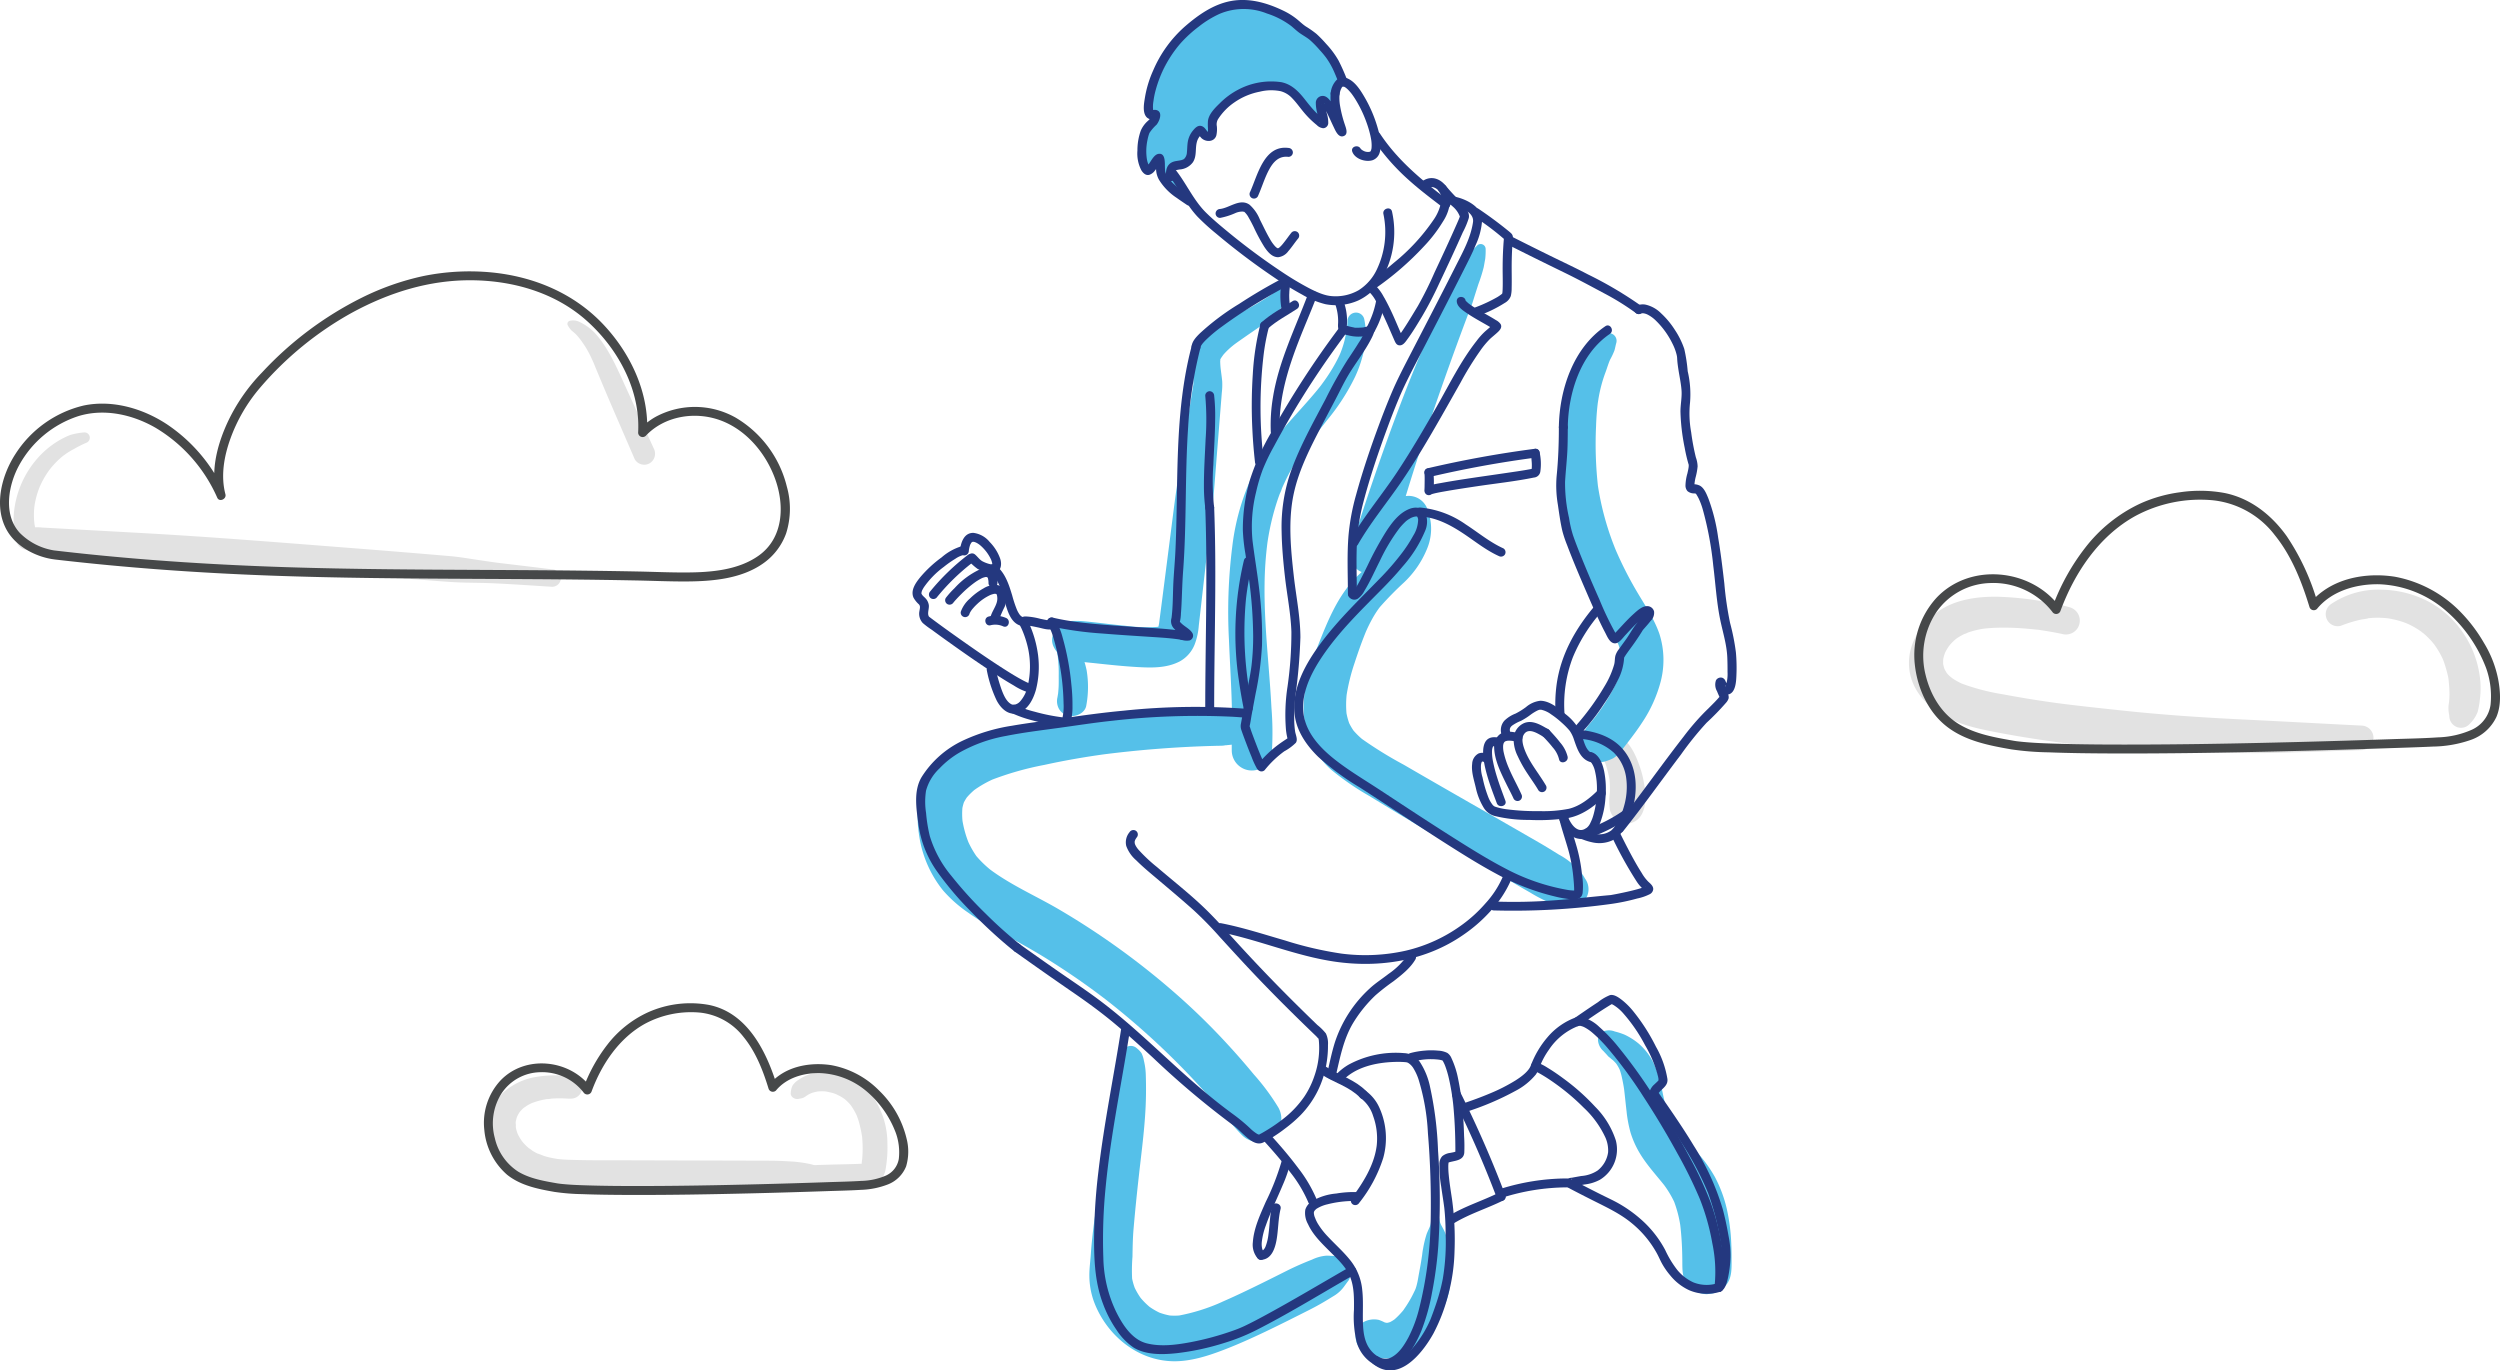<svg xmlns="http://www.w3.org/2000/svg" width="584.823" height="320.574" viewBox="0 0 584.823 320.574"><defs><style>.a{fill:#e2e2e2;}.b{fill:#55c0e9;}.c{fill:#24387f;}.d{fill:#464849;}</style></defs><g transform="translate(-333.297 -381.379)"><path class="a" d="M3021,1618.773a12.686,12.686,0,0,0,.748,2.325c.193.427-.036-.034-.083-.205.039.142.114.284.167.422q.182.478.34.965a21.3,21.3,0,0,1,.83,3.685l-.138-1.032a21.1,21.1,0,0,1,.16,3.409,14.466,14.466,0,0,0,.031,4.284,4.5,4.5,0,0,0,2.135,2.667,3.3,3.3,0,0,0,2.541.332c2.612-.578,3.459-3.1,3.6-5.453a19.151,19.151,0,0,0-.4-4.272,20.6,20.6,0,0,0-.777-3.1c-.837-2.5-1.977-5.3-4.07-6.993a3.043,3.043,0,0,0-5.085,2.96Z" transform="translate(-2313.123 -1061.668)"/><path class="b" d="M2254.621,425.9l-3.063,2.723-1.361-7.488,3.063-6.126-1.361-4.084,7.147-14.635,9.53-6.807,7.147-.34,8.168,3.063,7.488,5.105,4.765,6.467,1.021,4.084-2.723,5.105-2.042.681.34,2.723-6.126-6.126-6.807-2.723-7.828,3.063-4.424,3.4v4.765l-1.362,1.361-2.723-1.7-2.382,3.744.681,2.382L2257,426.919l4.084,8.168L2256.663,431Z" transform="translate(-1649.803 -6.68)"/><path class="b" d="M2106.665,1452.41c.1.5.194,1,.274,1.511-.09-.573.017.147.031.27.026.248.046.5.068.745a30.776,30.776,0,0,1,.146,3.15c-.016,1.021.022,2.041-.025,3.061q-.035.766-.118,1.53-.02.191-.044.381.1-.69.037-.292c-.052.293-.1.587-.149.88a3.766,3.766,0,0,0,.353,2.7,3.567,3.567,0,0,0,2.092,1.609c1.66.378,4.023-.507,4.307-2.445a23.688,23.688,0,0,0,.074-8.177,24.124,24.124,0,0,0-2.556-6.811,2.46,2.46,0,0,0-4.489,1.892Z" transform="translate(-1526.217 -919.14)"/><path class="b" d="M2423.35,908.134c-.013.394-.035.787-.073,1.18,0-.007-.1.76-.036.347q-.034.227-.074.454c-.148.838-.287,1.679-.492,2.506a22.129,22.129,0,0,1-.688,2.246c-.081.223-.17.442-.253.664-.031.084-.191.466-.008.032-.184.435-.385.864-.594,1.287a37.968,37.968,0,0,1-2.549,4.33c-.446.666-.919,1.311-1.393,1.957-.46.627.261-.325-.037.052-.125.158-.249.316-.374.474q-.466.583-.946,1.156c-4.531,5.414-9.728,10.3-13.25,16.488a54.788,54.788,0,0,0-6.185,19.578,122.761,122.761,0,0,0-.779,21.828c.175,4.312.435,8.62.595,12.933.078,2.109.132,4.218.141,6.328.009,2.2-.105,4.4-.079,6.606a4.7,4.7,0,0,0,8.028,3.325,5.273,5.273,0,0,0,1.377-3.325,72.744,72.744,0,0,0-.115-9.908c-.173-3.305-.429-6.605-.687-9.9-.5-6.373-1.021-12.763-.926-19.16a84.013,84.013,0,0,1,.688-9.772l-.144,1.072a57.893,57.893,0,0,1,2.553-11.084q.23-.668.48-1.329a7.835,7.835,0,0,0,.52-1.312c-.011.067-.371.852-.107.256.1-.216.189-.433.287-.648.227-.5.463-1,.7-1.5a42.317,42.317,0,0,1,2.875-5.044c.5-.76,1.028-1.506,1.565-2.242q.44-.6.891-1.2c.15-.2.3-.4.453-.593-.573.717.132-.167.238-.3,1.187-1.514,2.4-3.009,3.58-4.527a49.919,49.919,0,0,0,6.621-10.257,28.862,28.862,0,0,0,2.123-6.512,18.96,18.96,0,0,0,.385-3.43,19.464,19.464,0,0,0-.413-3.581,1.97,1.97,0,0,0-2.179-1.422,2,2,0,0,0-1.722,1.95Z" transform="translate(-1774.834 -451.663)"/><path class="b" d="M2152.359,862.955a11.154,11.154,0,0,1-1.011.99c-.1.088-.208.174-.312.259-.244.2.343-.239-.074.057-.221.157-.441.315-.668.464-.913.6-1.85,1.181-2.789,1.741-2.012,1.2-4.13,2.21-6.191,3.322a26.7,26.7,0,0,0-5.8,4.1,13.022,13.022,0,0,0-2.212,2.744,7.923,7.923,0,0,0-.9,3.948c-.018,1.139.083,2.276.134,3.414.02.456.018.909.015,1.365,0,.794.189-1.135.009-.023l-.244,1.5-1.664,10.231-1.664,10.231c-.614,3.773-1.063,7.569-1.551,11.36-1,7.792-1.989,15.586-3.006,23.376l.167-1.243a10.168,10.168,0,0,1-.506,2.226l.473-1.121a4.872,4.872,0,0,1-.48.883l.735-.952a4.141,4.141,0,0,1-.562.593l.952-.736a4.541,4.541,0,0,1-.9.529l1.125-.474a9.1,9.1,0,0,1-2.094.523l1.253-.168a38.668,38.668,0,0,1-8.112-.248c-3.3-.29-6.582-.784-9.881-1.059-.707-.059-1.433-.052-2.143-.056a5.044,5.044,0,0,0-3.939,1.872,3.72,3.72,0,0,0-.564,4.369,6.239,6.239,0,0,0,1.993,2.228,7.76,7.76,0,0,0,2.655.782c1.744.361,3.548.492,5.319.684,3.2.347,6.4.678,9.607.86,3.32.189,6.779.251,9.818-1.319a7.771,7.771,0,0,0,3.489-3.945,15.492,15.492,0,0,0,.976-4.432c.3-2.574.584-5.149.876-7.724q.884-7.793,1.768-15.586c.3-2.618.657-5.237.883-7.862.221-2.573.411-5.149.616-7.724l1.243-15.586a16.035,16.035,0,0,0,.094-2.63c-.07-.841-.2-1.677-.3-2.515a17.385,17.385,0,0,1-.171-2.449c0-.147.031-.3.024-.449.039.846-.064.609-.016.251.075-.561-.363.666-.115.237.1-.177.192-.361.3-.537.187-.312.417-.593.611-.9.02-.031-.452.54-.234.31.054-.058.1-.124.154-.185q.209-.247.431-.483a18.154,18.154,0,0,1,1.722-1.6c.156-.129.317-.252.474-.38.29-.236-.478.353-.17.133.073-.052.143-.107.214-.161q.544-.4,1.1-.79c.709-.492,1.414-.99,2.125-1.48,1.426-.983,2.863-1.951,4.24-3a18.721,18.721,0,0,0,2.3-1.9,18.246,18.246,0,0,0,1.673-2.094,11.634,11.634,0,0,0,1.092-1.932,1.54,1.54,0,0,0-.39-1.955,1.51,1.51,0,0,0-1.99.118Z" transform="translate(-1520.083 -414.1)"/><path class="b" d="M2962.92,941.072c-.475.225-.94.466-1.4.716a5.8,5.8,0,0,0-1.6,1.441,31.109,31.109,0,0,0-2.346,3.1,19.612,19.612,0,0,0-1.71,3.609,33.554,33.554,0,0,0-1.083,3.2,68.582,68.582,0,0,0-2.135,14.5c-.153,2.41-.321,4.833-.3,7.249a58.956,58.956,0,0,0,.785,8.5,63.385,63.385,0,0,0,4.98,15.423c1.161,2.644,2.464,5.225,3.874,7.745a85.41,85.41,0,0,1,4.215,7.522l-.5-1.182a15.358,15.358,0,0,1,1.062,3.864q-.088-.656-.176-1.312a15.939,15.939,0,0,1-.042,4.02l.176-1.308a21.306,21.306,0,0,1-1.434,5.032l.494-1.172a42.62,42.62,0,0,1-5.649,9.218l.761-.985q-.7.907-1.426,1.8a10.11,10.11,0,0,0-1.257,1.648,6.426,6.426,0,0,0-.624,2.006,4.535,4.535,0,0,0,1.115,4.219,4.3,4.3,0,0,0,4.22,1.115,10.985,10.985,0,0,0,1.887-.743,5.853,5.853,0,0,0,1.611-1.463q.844-1.027,1.658-2.078c1.2-1.549,2.383-3.11,3.449-4.756a31.829,31.829,0,0,0,4.385-9.677,20.033,20.033,0,0,0-.318-11.139c-1.234-3.551-3.341-6.6-5.228-9.81a86.922,86.922,0,0,1-5.128-10.134l.483,1.144a66.2,66.2,0,0,1-4.6-16.476l.158,1.177a89.23,89.23,0,0,1-.495-14.434c.036-1.156.1-2.312.2-3.465q.07-.827.166-1.652c.02-.171.125-1.011.047-.393-.075.588-.009.082.013-.066q.041-.273.085-.546a33.334,33.334,0,0,1,1.7-6.515c.216-.568.392-1.144.593-1.718q.159-.452.334-.9c.021-.052.168-.386.16-.394.034.034-.237.534-.034.095a16.77,16.77,0,0,0,1.042-2.206c.171-.593.271-1.21.444-1.805a1.8,1.8,0,0,0-2.61-2.006Z" transform="translate(-2254.12 -481.546)"/><path class="b" d="M2562.55,791.427c-.387.382-.781.764-1.17,1.136a14.579,14.579,0,0,0-1.351,1.7,23.245,23.245,0,0,0-1.885,3.194c-1.179,2.179-2.377,4.34-3.383,6.6q-3.159,7.11-6.13,14.3c-3.817,9.217-7.238,18.6-10.467,28.042q-2.745,8.028-5.255,16.134a4.508,4.508,0,0,0,2.05,5.038,4.616,4.616,0,0,0,5.406-.7l9.433-8.9-7.791-2.057a8.283,8.283,0,0,1,.472,1.819q-.083-.623-.167-1.247a11.408,11.408,0,0,1,.008,2.565l.166-1.235a12.643,12.643,0,0,1-.82,3.012l.458-1.085a15.992,15.992,0,0,1-1.658,2.988,3.618,3.618,0,0,1-.282.388c-.026.027.6-.744.288-.375-.2.234-.386.475-.584.707-.425.5-.869.98-1.317,1.457-1.7,1.815-3.7,3.327-5.335,5.215-3.68,4.243-5.757,9.358-7.8,14.523-1.823,4.619-3.427,9.495-3.511,14.511a19.236,19.236,0,0,0,6.4,14.891,63.289,63.289,0,0,0,8.948,6.17q3.457,2.121,6.933,4.211,9.009,5.438,18.04,10.84,4.4,2.644,8.8,5.294c1.3.786,2.624,1.537,3.945,2.292a34.045,34.045,0,0,0,4.627,2.38l.72.278a8.3,8.3,0,0,0,2.049.421l-2.584-.7a8.921,8.921,0,0,0,5.582.753l-3.221-.421.074.045a4.181,4.181,0,1,0,4.219-7.219l-.074-.045,1.921,2.5a8.853,8.853,0,0,0-3.333-4.454l1.837,1.837a16.494,16.494,0,0,0-5.163-4.29c-1.5-.927-3-1.869-4.533-2.752q-5.372-3.1-10.752-6.182c-7-4.015-14-8.017-20.974-12.07a94.412,94.412,0,0,1-10.128-6.276l1.033.8a17.99,17.99,0,0,1-3.122-3.051l.792,1.025a13.7,13.7,0,0,1-1.674-2.885l.507,1.2a15.076,15.076,0,0,1-.953-3.575q.089.664.178,1.328a22.6,22.6,0,0,1,.06-5.7l-.176,1.306a45.3,45.3,0,0,1,1.933-7.976c.874-2.68,1.819-5.355,2.913-7.953l-.462,1.094a36.114,36.114,0,0,1,1.843-3.763q.453-.792.962-1.551c.195-.289.4-.569.6-.852q.42-.556-.213.276.164-.2.332-.405a77.488,77.488,0,0,1,5.59-5.7,22.481,22.481,0,0,0,5.321-7.694,12.184,12.184,0,0,0,.263-9.14,4.661,4.661,0,0,0-7.79-2.057l-9.151,9.18,7.457,4.341q3.96-14.33,8.648-28.445,4.7-14.152,9.95-28.128c.488-1.291,1.049-2.574,1.454-3.89s.829-2.63,1.25-3.942a36.866,36.866,0,0,0,1.241-3.941c.13-.653.236-1.315.359-1.967a16.872,16.872,0,0,0,.1-2.355,1.162,1.162,0,0,0-1.962-.813Z" transform="translate(-1883.672 -352.641)"/><path class="b" d="M1951.951,1582.429a16.369,16.369,0,0,0-2.162-.933,18.2,18.2,0,0,0-2.589-.357l-1.076-.126c-.09-.01-.554-.056-.058-.007.733.072-.528-.09-.882-.106-.669-.03-1.341-.03-2.011-.043q-4.06-.079-8.121-.052c-5.315.041-10.624.264-15.921.708-5.568.466-11.123,1.164-16.631,2.1a79.754,79.754,0,0,0-13.963,3.246c-4.827,1.764-9.25,4.334-12.234,8.628-2.83,4.073-2.837,9.3-2.091,13.995a26.64,26.64,0,0,0,5.55,12.5,30.629,30.629,0,0,0,5.914,5.216,57.722,57.722,0,0,0,5.909,3.678c4.121,2.293,8.273,4.5,12.286,6.989s7.926,5.141,11.721,7.953q1.411,1.046,2.8,2.121l-1.163-.9a179.629,179.629,0,0,1,25.973,24.581c2.184,2.53,4.151,5.278,6.521,7.632a5.389,5.389,0,0,0,8.453-6.522,52.666,52.666,0,0,0-5.727-7.717q-2.683-3.252-5.525-6.369a156.681,156.681,0,0,0-11.979-11.852,178.484,178.484,0,0,0-28.253-20.484c-5.409-3.151-11.279-5.682-16.277-9.49l1.135.877a24.992,24.992,0,0,1-4.418-4.253l.87,1.126a21.116,21.116,0,0,1-2.637-4.614l.548,1.3a24.952,24.952,0,0,1-1.717-6.231l.189,1.4a17.332,17.332,0,0,1-.039-4.421l-.185,1.376a11.011,11.011,0,0,1,.68-2.591l-.515,1.221a11.15,11.15,0,0,1,1.388-2.338l-.789,1.021a15.626,15.626,0,0,1,2.76-2.71l-1,.775a25.635,25.635,0,0,1,5.459-3.089l-1.147.484a71.7,71.7,0,0,1,12.468-3.547c4.776-1.05,9.6-1.885,14.443-2.542l-1.13.152a258.273,258.273,0,0,1,26.532-2.061c.625-.019,1.253-.016,1.877-.049.357-.019.737-.139,1.093-.13-.241-.006-.619.07-.152.02l.942-.1c.726-.078,1.453-.144,2.177-.241a8.928,8.928,0,0,0,2.122-.743,2.518,2.518,0,0,0,1.759-2.042,2.411,2.411,0,0,0-1.172-2.447Z" transform="translate(-1325.847 -1032.294)"/><path class="b" d="M2170.434,2137.932a4.346,4.346,0,0,0-1.368,2.179c-.122.587-.284,1.168-.408,1.753a38.092,38.092,0,0,0-.37,4.376q-.161,1.757-.384,3.507c-.019.15-.039.3-.058.448-.089.7.1-.807.051-.384-.07.578-.153,1.154-.222,1.731q-.114.948-.242,1.895.07-.517.139-1.034c-.895,6.609-2.168,13.162-3.239,19.743a125.546,125.546,0,0,0-1.779,13.47c-.1,1.855-.4,3.734-.372,5.59a18.092,18.092,0,0,0,1.045,5.886c2.857,7.778,10.079,13.883,18.583,14.023,4.015.066,8.067-1.23,11.782-2.656,3.3-1.268,6.535-2.727,9.729-4.246,3.482-1.656,6.924-3.4,10.365-5.136,1.568-.793,3.061-1.635,4.556-2.556q.53-.327,1.062-.651a8.056,8.056,0,0,0,2.441-2.2c.366-.5.728-1,1.1-1.5a3.694,3.694,0,0,0,0-3.8,3.855,3.855,0,0,0-3.249-1.863c-.665-.035-1.343-.1-2.008-.091a9.58,9.58,0,0,0-3.312.92c-2.052.8-4.043,1.675-6.01,2.664-3.447,1.732-6.9,3.461-10.384,5.107-1.891.892-3.794,1.759-5.72,2.573l1.268-.535a45.025,45.025,0,0,1-10.677,3.35l1.415-.19a14.691,14.691,0,0,1-3.91.033l1.417.19a15.826,15.826,0,0,1-3.732-1.029l1.262.532a16.4,16.4,0,0,1-3.527-2.074l1.054.814a17.339,17.339,0,0,1-2.911-2.908l.8,1.039a16.56,16.56,0,0,1-2.084-3.526l.51,1.208a14.789,14.789,0,0,1-1.022-3.734l.178,1.325a40.663,40.663,0,0,1,.065-5.526c.036-2.174.068-4.323.253-6.491.343-4.023.755-8.04,1.2-12.053.694-6.3,1.594-12.64,1.7-18.987q.044-2.532-.041-5.063a15.883,15.883,0,0,0-.437-3.239,6.438,6.438,0,0,0-.552-1.75,4.992,4.992,0,0,0-1.074-1.136,2.075,2.075,0,0,0-2.882,0Z" transform="translate(-1574.051 -1511.299)"/><path class="b" d="M3016.039,2113.247a3.7,3.7,0,0,0,1.268,2.71c.229.252.462.5.693.748.1.11.2.228.3.336a2.229,2.229,0,0,0,.719.585l-.286-.216a5.95,5.95,0,0,0,.777.673,10.186,10.186,0,0,1,.726.741c.084.1.159.209.251.3-.158-.154-.481-.653-.157-.187q.238.344.446.708c.123.216.231.439.343.66.315.622-.258-.7-.126-.319.04.115.089.227.131.341a13.33,13.33,0,0,1,.467,1.606c.266,1.168.486,2.349.646,3.536l-.155-1.149c.3,2.326.491,4.662.81,6.986q-.083-.616-.166-1.233a30.66,30.66,0,0,0,.926,4.932,22.088,22.088,0,0,0,2.228,4.964c1.75,2.888,4.084,5.33,6.141,7.989l-.852-1.1a23.461,23.461,0,0,1,3,5.033l-.562-1.333a27.879,27.879,0,0,1,1.8,6.928l-.205-1.527c.259,1.985.414,3.994.5,5.995.04.989.061,1.978.07,2.967.022,2.233-.128,4.7,1.82,6.294a5.862,5.862,0,0,0,3.935,1.63l1.479-.2a5.559,5.559,0,0,0,2.456-1.431c2.032-1.62,1.837-4.435,1.833-6.769,0-1.147-.02-2.3-.069-3.442a44.833,44.833,0,0,0-1.062-8.17,30.579,30.579,0,0,0-2.764-7.4,32.224,32.224,0,0,0-4.61-6.26c-1.638-1.828-3.417-3.551-4.933-5.485l.8,1.034a17.244,17.244,0,0,1-2.182-3.64l.489,1.159c-1.713-4.078-1.777-8.637-3.557-12.684a14.289,14.289,0,0,0-3.785-5.283,15.326,15.326,0,0,0-3.374-2.148,15.71,15.71,0,0,0-2.273-.737,3.66,3.66,0,0,0-2.428-.11,2.134,2.134,0,0,0-1.5,1.971Z" transform="translate(-2308.933 -1488.715)"/><path class="b" d="M2626.676,2423.68a3.755,3.755,0,0,1-.292,1.578c-.234.555-.5,1.1-.718,1.661a24.664,24.664,0,0,0-.845,3.483c-.1.46-.154.931-.212,1.4-.049.393.025-.164.028-.2-.016.178-.05.359-.076.536q-.127.872-.277,1.741c-.2,1.172-.432,2.337-.63,3.51a16.488,16.488,0,0,1-.351,1.619q-.1.368-.225.729a1.688,1.688,0,0,0-.131.359c0-.06.316-.7.132-.318-.324.676-.646,1.349-1,2.006q-.56,1.026-1.2,2-.328.5-.68.983c-.054.074-.112.146-.164.222-.239.348.394-.531.349-.448a3.725,3.725,0,0,1-.459.567,17.707,17.707,0,0,1-1.81,1.834c-.618.548.809-.566.155-.113-.16.111-.318.224-.483.328a8.773,8.773,0,0,1-1.146.61l.986-.416a6.861,6.861,0,0,1-1.656.466l1.106-.149a6.16,6.16,0,0,1-1.418.005l1.113.149a6.6,6.6,0,0,1-1.633-.454l1.008.425a9.935,9.935,0,0,0-1.678-.758,5.15,5.15,0,0,0-3.47.457,3.849,3.849,0,0,0-1.967,3.429,4.6,4.6,0,0,0,2.688,4.087,10.631,10.631,0,0,0,2.42.836,10.045,10.045,0,0,0,4.8-.187,13.774,13.774,0,0,0,6.457-4.566,29.207,29.207,0,0,0,3.928-6.268,19.083,19.083,0,0,0,1.565-4.392,26.207,26.207,0,0,0,.4-5.474,29.9,29.9,0,0,0-.686-6.246,10.925,10.925,0,0,0-.955-2.778q-.287-.538-.586-1.071a4.145,4.145,0,0,1-.433-1.454c-.2-1.127-1.937-.824-1.95.264Z" transform="translate(-1958.629 -1756.893)"/><path class="a" d="M3575.793,1385.669a74.939,74.939,0,0,0-16.092-2.43c-5.005-.184-10.634.49-14.8,3.518-4.331,3.15-7.329,8.132-6.592,13.624.629,4.682,3.938,8.35,7.943,10.616,3.908,2.211,8.182,3.116,12.54,3.95,5.584,1.069,11.205,1.921,16.843,2.649a296.335,296.335,0,0,0,32.13,2.04c5.374.106,10.772.237,16.146.1,5.339-.133,10.677-.308,16.014-.493l4.067-.142a2.874,2.874,0,1,0,0-5.748c-9.364-.473-18.725-.993-28.089-1.447-9.311-.452-18.617-1.085-27.887-2.081-5.248-.564-10.5-1.108-15.734-1.808l1.212.163c-4.472-.6-8.931-1.312-13.365-2.152a50.253,50.253,0,0,1-9.875-2.611l1.037.438a18.113,18.113,0,0,1-2.476-1.256c-.355-.22-.688-.468-1.032-.7,1.229.844.086.045-.221-.266q-.213-.216-.412-.446c-.246-.283-.531-.87.155.224-.216-.344-.456-.664-.651-1.022-.111-.205-.2-.421-.308-.627.593,1.136.263.637.15.309a8.857,8.857,0,0,1-.368-1.5q.072.536.144,1.072a9.066,9.066,0,0,1,0-2.412q-.071.53-.143,1.061a10.15,10.15,0,0,1,.308-1.38c.014-.048.262-.771.267-.769s-.365.809-.2.471c.076-.154.144-.312.221-.465a11.633,11.633,0,0,1,.735-1.25c.1-.148.594-.81.186-.28-.423.55.182-.2.3-.328a12.732,12.732,0,0,1,1.124-1.1c.079-.068.162-.133.24-.2.358-.314-.674.49-.284.216.228-.16.451-.323.686-.473a13.98,13.98,0,0,1,1.387-.774c.142-.07.288-.131.429-.2.358-.182-.357.147-.361.147.236.016.648-.252.887-.335a20.671,20.671,0,0,1,3.458-.857c.156-.025.32-.038.473-.072.018,0-.808.095-.387.054.28-.027.559-.063.839-.089.641-.059,1.285-.1,1.928-.126a60.021,60.021,0,0,1,7.509.215q1.059.089,2.115.209a7.532,7.532,0,0,1,1.186.145c-.021-.006-.633-.09-.237-.031.22.033.44.063.661.1q2.243.335,4.462.808a3.243,3.243,0,0,0,1.724-6.253Z" transform="translate(-2758.341 -862.24)"/><path class="a" d="M4241.37,1379.8a31.447,31.447,0,0,1,4.513-1.394c.647-.16,1.413-.17,2.034-.394-.756.273-.366.049-.039.016.171-.017.343-.032.515-.045q.672-.051,1.346-.058,1.038-.011,2.074.078c.207.018.413.042.62.063.749.074-.8-.131-.06-.007.409.069.817.14,1.222.228a20.963,20.963,0,0,1,2.2.6q.491.164.975.353c.083.032.733.261.169.065s.243.118.348.168a19.336,19.336,0,0,1,1.992,1.1q.439.276.862.575a4.723,4.723,0,0,0,.5.368c-.722-.373-.307-.237-.053-.026a18.483,18.483,0,0,1,1.621,1.526q.346.367.672.753a5.288,5.288,0,0,0,.384.468q-.516-.676-.184-.236.09.121.179.244a20.088,20.088,0,0,1,1.146,1.779q.251.438.48.889.138.27.268.545c.118.25.417,1.147.047.063a30.186,30.186,0,0,1,1.264,4.257c.031.166.06.332.087.5.144.888-.08-.8-.006-.079.041.4.074.8.107,1.206a25.145,25.145,0,0,1,.119,2.622q-.012.6-.061,1.205-.021.25-.047.5c-.094.871.13-.738.008-.04a7.166,7.166,0,0,0-.032,2.622l.088.521q.069.47-.033-.249.023.193.042.386a2.779,2.779,0,0,0,1.67,2.483,2.7,2.7,0,0,0,2.968-.562,8.136,8.136,0,0,0,1.989-2.939,19.605,19.605,0,0,0,.545-3.123,20.157,20.157,0,0,0-.109-5.614,23.588,23.588,0,0,0-3.77-9.646,22.67,22.67,0,0,0-8.185-7.44,24.6,24.6,0,0,0-10.863-2.764,19.7,19.7,0,0,0-11.787,3.28,2.858,2.858,0,0,0-1.155,3.523,2.783,2.783,0,0,0,3.329,1.634Z" transform="translate(-3360.473 -852.038)"/><path class="a" d="M372.714,1107.293a16.4,16.4,0,0,0-3.231.57,12.226,12.226,0,0,0-1.569.692q-.7.341-1.362.744a20.7,20.7,0,0,0-4.892,4.12,22.584,22.584,0,0,0-5.4,12.1,19.083,19.083,0,0,0,.561,7.372,2.643,2.643,0,0,0,2.456,1.87c-.454-.051.394.133.389.131.218.06.435.129.654.182a12.511,12.511,0,0,0,2,.224l3.046.232,6.091.464q5.953.454,11.9.912c7.978.615,15.962,1.121,23.945,1.658q23.941,1.609,47.863,3.49c2.262.181,4.5.334,6.774.384,2.21.049,4.426.058,6.634.163,4.515.213,9.028.528,13.54.811a2.058,2.058,0,0,0,2.038-2.038,2.088,2.088,0,0,0-2.038-2.038q-6.077-.751-12.158-1.471c-1.668-.2-3.446-.476-5.353-.759-2.172-.323-4.345-.7-6.533-.885q-11.958-1.024-23.924-1.952c-15.948-1.242-31.909-2.535-47.881-3.426q-6.713-.374-13.427-.741l-6.645-.363-3.322-.181a10.967,10.967,0,0,0-2.043-.039c-.3.041-.6.083-.905.126l-.523.073q.36-.084-.127-.05l2.456,1.87a18.329,18.329,0,0,1-.708-2.753c-.114-.629.019.29-.027-.165-.025-.243-.051-.485-.069-.729q-.053-.729-.045-1.46.007-.684.067-1.365c.018-.212.046-.423.066-.635-.054.592.043-.258.067-.39a19.754,19.754,0,0,1,.693-2.76c.144-.436.3-.866.475-1.293.09-.226-.023.052-.036.081q.074-.17.15-.338.172-.379.359-.75a20.6,20.6,0,0,1,1.457-2.455c.122-.176.247-.35.374-.522.027-.037.258-.339.126-.169s.105-.129.134-.164c.312-.379.633-.75.97-1.107a17.769,17.769,0,0,1,2.091-1.908c-.178.136.3-.214.373-.266q.336-.237.684-.458.654-.416,1.344-.773a29.4,29.4,0,0,1,2.768-1.4,1.269,1.269,0,0,0,.9-1.376,1.239,1.239,0,0,0-1.232-1.087Z" transform="translate(-19.646 -624.764)"/><path class="a" d="M1286,920.524a5.645,5.645,0,0,0,.779,1.1c.364.328.756.613,1.1.963a14.473,14.473,0,0,1,1.583,1.981,20.216,20.216,0,0,1,1.538,2.535q.337.649.64,1.315.131.286.258.574.084.192.167.385c-.09-.21-.028-.068.024.059,1.947,4.752,3.969,9.467,6.01,14.181l3.558,8.222a2.567,2.567,0,0,0,3.5.918,2.634,2.634,0,0,0,.919-3.5l-6.744-14.76c-1.907-4.173-3.772-8.531-6.835-12.017a11.881,11.881,0,0,0-2.711-2.206,11.218,11.218,0,0,0-1.41-.727,3.253,3.253,0,0,0-1.946-.1.735.735,0,0,0-.437,1.075Z" transform="translate(-819.866 -463.012)"/><path class="a" d="M1175.977,2188.358c-.794-1.3-2.037-1.38-3.387-1.525q-1-.108-2.008-.139a25.886,25.886,0,0,0-4.563.3,15.272,15.272,0,0,0-7.743,3.366,10.788,10.788,0,0,0-3.679,8.427,14.147,14.147,0,0,0,4.424,9.424c5.671,5.509,14,5.533,21.392,5.507l24.2-.089,13.633-.05c2.234-.008,4.448-.031,6.677-.175a35.891,35.891,0,0,0,3.841-.459,12.9,12.9,0,0,0,1.589-.294c.593-.183,1.174-.487,1.748-.725a1.9,1.9,0,0,0,0-3.628,11.983,11.983,0,0,0-2.54-.879,33.292,33.292,0,0,0-3.525-.524c-1.905-.122-3.794-.229-5.7-.235l-11.407-.033-22.953-.067c-3.648-.011-7.3.029-10.948-.067-.819-.021-1.638-.031-2.456-.076-.407-.022-.813-.05-1.219-.087q-.242-.022-.485-.047t-.483-.054q.733.1.328.045c-.8-.126-1.592-.267-2.376-.466q-.526-.134-1.043-.3a10.025,10.025,0,0,0-1.359-.492c.66.1.317.133.029,0-.158-.075-.315-.152-.469-.233q-.447-.235-.874-.507a4.664,4.664,0,0,0-.834-.58c.4.111.458.376.189.135-.2-.182-.413-.355-.612-.543q-.371-.351-.713-.73-.136-.151-.267-.306c-.1-.114-.512-.423-.127-.148.364.259,0-.016-.105-.164s-.187-.279-.276-.422c-.194-.311-.374-.63-.537-.958l-.086-.178q-.21-.464.081.214a1.816,1.816,0,0,0-.141-.368,9.435,9.435,0,0,1-.283-.934c-.039-.157-.072-.314-.1-.473-.087-.463.146-.241.012.159a5.708,5.708,0,0,0-.041-1.157c.005-.129.019-.257.024-.386.028-.683-.172.709,0,.042.08-.313.143-.627.244-.936.036-.109.078-.215.114-.324.2-.591-.33.645-.04.1.129-.243.249-.49.394-.725.085-.139.18-.27.268-.407.317-.494-.463.526-.071.088.216-.241.426-.482.661-.705q.117-.111.238-.218t.246-.209q.354-.283-.206.157a6.044,6.044,0,0,0,.681-.46c.283-.175.575-.337.873-.486.151-.076.3-.145.457-.217.488-.233-.6.222-.05.023a19.442,19.442,0,0,1,1.922-.6q.478-.118.962-.21.266-.051.533-.094l.179-.028q.454-.066-.19.022a5.029,5.029,0,0,0,1.1-.111q.5-.039,1.011-.056,1.052-.037,2.106.014c1.253.059,2.331.26,3.362-.734a2.512,2.512,0,0,0,.387-3Z" transform="translate(-706.855 -1553.759)"/><path class="a" d="M1662.634,2187.322c.3-.075.611-.111.907-.2a2.69,2.69,0,0,0,.9-.525c-.378.268.1-.055.151-.086a7.313,7.313,0,0,1,.751-.425c.082-.04.6-.23.125-.062.19-.066.377-.136.57-.194.306-.092.616-.155.928-.222.4-.087.01-.008-.068,0,.174-.02.348-.037.522-.048q.441-.028.883-.016.268.007.535.028.179.014.358.034-.431-.063-.169-.023c.621.147,1.24.246,1.848.449.174.058.344.125.517.186.556.2-.3-.182.01,0,.339.2.714.344,1.056.543q.4.23.772.492c.146.1.617.3.069.039a1.7,1.7,0,0,1,.279.232q.378.324.724.686.157.164.306.334.119.137.233.278-.288-.382-.022-.025a15,15,0,0,1,1.111,1.814c.1.19.184.384.278.575.316.644-.192-.558.048.114.143.4.292.8.414,1.205.206.685.365,1.386.519,2.084.094.424.166.85.24,1.278.093.538.006-.049-.013-.128a6.03,6.03,0,0,1,.092.87,27.965,27.965,0,0,1-.015,4.818,9.584,9.584,0,0,0-.11,1.08c-.024-.734.035-.237-.021.014-.036.161-.091.315-.131.473-.094.369.35-.578.006-.081.1-.146.778-.571.313-.362.6-.271.168-.11-.008-.054q-.314.061.219-.026-.214.018-.427.025c-2.261.1-4.527.127-6.79.191l-3.289.092a31.692,31.692,0,0,0-3.845.413c-2,.3-1.987,3.711,0,4.031a30.641,30.641,0,0,0,3.708.442l3.426.131c2.3.088,4.6.223,6.9.261a5.69,5.69,0,0,0,3.905-1.262,5.2,5.2,0,0,0,1.626-3.035,29.021,29.021,0,0,0,.421-5.947,19.161,19.161,0,0,0-3.552-11.212,13.674,13.674,0,0,0-8.945-5.433,12.1,12.1,0,0,0-5.839.444,9.769,9.769,0,0,0-2.481,1.272,4.524,4.524,0,0,0-1.372,1.313,4.611,4.611,0,0,0-.42,1.708c-.124.983,1.03,1.616,1.852,1.411Z" transform="translate(-1142.508 -1548.879)"/><g transform="translate(546.77 381.379)"><g transform="translate(0 0)"><path class="c" d="M2294.966,666.789c2.366,3.11,4,6.747,6.7,9.606a51.641,51.641,0,0,0,4.368,3.959,159.1,159.1,0,0,0,13.374,10.115,77.25,77.25,0,0,0,6.775,4.158,20.375,20.375,0,0,0,5.354,2.2,12.909,12.909,0,0,0,7.71-.871,12.6,12.6,0,0,0,5.38-4.844,22.038,22.038,0,0,0,2.508-15.933c-.279-1.315-2.294-.759-2.015.556a20.388,20.388,0,0,1-1.586,13.07,11.518,11.518,0,0,1-4.2,4.749,10.831,10.831,0,0,1-7.036,1.3c.291.039-.215-.045-.3-.063-.179-.039-.356-.084-.532-.133-.4-.111-.785-.245-1.17-.391a25.656,25.656,0,0,1-2.575-1.186,69.321,69.321,0,0,1-6.274-3.754,152.03,152.03,0,0,1-12.944-9.618c-1.643-1.355-3.28-2.732-4.8-4.22-2.886-2.819-4.52-6.575-6.94-9.755a1.081,1.081,0,0,0-1.43-.375,1.051,1.051,0,0,0-.375,1.43Z" transform="translate(-2234.972 -625.671)"/><path class="c" d="M2569.36,515.663a7.79,7.79,0,0,1,.367-1.318c-.083.211.106-.2.156-.3.032-.058.072-.111.107-.167.084-.134-.152.147.025-.024.046-.044.094-.088.139-.133.028-.028-.21.143-.025.028.259-.159-.169.053.1-.036.148-.048-.288.018-.069.011a1.488,1.488,0,0,1,.167,0c-.333-.026-.027.016.119.052s-.224-.123-.018-.008c.052.029.106.052.157.082.138.082.27.169.4.264-.236-.172.124.111.2.18.145.133.283.272.417.416s.247.274.365.415q.1.12.2.243c.023.029.119.156.006.007.038.05.076.1.113.151q.412.564.783,1.155a28.232,28.232,0,0,1,2.667,5.56,25.069,25.069,0,0,1,.863,2.927q.071.317.131.636c.021.111.04.221.059.332.011.067.06.406.031.183a9.46,9.46,0,0,1,.086,1.19c0,.189-.012.377-.021.565-.012.242-.01.1,0,.067-.016.086-.03.172-.05.256s-.048.158-.066.238c-.042.189-.038.093,0,.02-.058.108-.231.472-.072.171a.722.722,0,0,1-.137.145c-.1.1.221-.126.015-.016-.141.076-.144.052.025,0a2.288,2.288,0,0,1-.308.082,2.24,2.24,0,0,1-1.3-.254,2.52,2.52,0,0,1-.459-.289c-.148-.122-.251-.362-.14-.054-.454-1.255-2.474-.714-2.015.556.623,1.722,3.184,2.526,4.8,1.965a2.653,2.653,0,0,0,1.623-1.832c.567-1.885-.021-4.135-.559-5.956a31.483,31.483,0,0,0-2.981-6.915c-.916-1.569-2.1-3.483-3.8-4.31a2.435,2.435,0,0,0-2.745.255,5.045,5.045,0,0,0-1.373,2.893c-.263,1.313,1.751,1.875,2.015.556Z" transform="translate(-2469.51 -493.503)"/><path class="c" d="M2329.268,520.673a16.461,16.461,0,0,0,.7,5.779c.2.75.431,1.49.663,2.231.078.249.161.5.229.751a1,1,0,0,0,.068.269c-.158-.2.33-1.01.715-1.066h.556l.393.229a.91.91,0,0,1-.075-.075l-.044-.052q.13.171.023.023c-.112-.165-.211-.338-.307-.512-.279-.506-.521-1.032-.764-1.555-.533-1.148-1.038-2.317-1.671-3.415-.448-.776-1.052-1.775-1.987-2.015a1.611,1.611,0,0,0-1.959,1.651,9.027,9.027,0,0,0,.442,2.693c.1.383.2.764.287,1.149.039.174.078.349.1.525-.045-.305-.019-.028,0,.01.064.169-.129.247.025-.007a.909.909,0,0,1,.83-.587c.146.005.332.136.3.065-.076-.147-.474-.346-.6-.449a18.874,18.874,0,0,1-1.712-1.6c-.847-.892-1.6-1.863-2.361-2.826-1.433-1.807-3.052-3.417-5.4-3.877a16.477,16.477,0,0,0-10.121,1.782,17.438,17.438,0,0,0-4.26,3.158c-1.117,1.084-2.589,2.524-2.768,4.156a12.38,12.38,0,0,0,.007,1.686,8.522,8.522,0,0,1-.012.907c.006-.077-.029.213-.048.209a.446.446,0,0,1,.233-.258.174.174,0,0,1-.148.059c0-.029.285.07,0-.016.186.056-.125-.113.01,0a2.811,2.811,0,0,1-.371-.4c.009.011-.255-.352-.376-.483a1.783,1.783,0,0,0-.747-.523c-.875-.285-1.53.406-2.04,1.024a5.608,5.608,0,0,0-1.209,2.584c-.148.83-.132,1.665-.215,2.5a2.289,2.289,0,0,1-.583,1.492c-.57.536-1.78.434-2.648.754-1.508.557-1.8,2.051-1.617,3.5a1.079,1.079,0,0,0,1.045,1.045,1.051,1.051,0,0,0,1.045-1.045,4.406,4.406,0,0,1-.061-1.079,1.6,1.6,0,0,1,.089-.351c-.019.05.006,0,.05-.035-.143.1.027-.017.085-.047.145-.075-.082.013.148-.049a7.083,7.083,0,0,1,.711-.143,4.2,4.2,0,0,0,3.135-1.692c.912-1.391.537-3.028.885-4.559a3.648,3.648,0,0,1,.414-1.08,3.58,3.58,0,0,1,.351-.493,4.548,4.548,0,0,0,.336-.349c0-.145-.37.021-.534.015-.209-.008-.2-.219-.147-.025.031.119.066.078.078.092a8.655,8.655,0,0,0,.579.714c1.03,1.032,3.046,1.007,3.521-.591a6.727,6.727,0,0,0,.118-2.149,2.366,2.366,0,0,1,.254-1.609,13.693,13.693,0,0,1,3.943-4.034,15.484,15.484,0,0,1,5.839-2.438,11.09,11.09,0,0,1,4.9-.113,5.694,5.694,0,0,1,2.676,1.629c.889.906,1.628,1.947,2.427,2.93a21.425,21.425,0,0,0,3.333,3.352,2.438,2.438,0,0,0,1.512.749,1.245,1.245,0,0,0,1.177-1.128,7.286,7.286,0,0,0-.467-2.714,14.894,14.894,0,0,1-.319-1.458c-.019-.127,0,.014,0,.033-.007-.061-.015-.124-.018-.186,0-.085,0-.174-.01-.258-.021-.223-.007-.053-.009-.056-.073-.128.179-.188-.016-.008a1.434,1.434,0,0,1-.364.276c.05-.013-.415-.027-.231.013-.132-.028-.1.013-.152-.083.052.089.185.174.257.254a4.781,4.781,0,0,1,.335.473c.17.268.326.545.476.825.656,1.226,1.193,2.51,1.8,3.76.387.8,1.053,2.457,2.219,2.126,1.328-.377.611-1.978.343-2.835a27.67,27.67,0,0,1-1.139-4.655,10.989,10.989,0,0,1-.052-2.488,1.052,1.052,0,0,0-1.045-1.045,1.068,1.068,0,0,0-1.045,1.045Z" transform="translate(-2231.471 -498.791)"/><path class="c" d="M2255.482,427.479a30.024,30.024,0,0,1-4.268-3.224,7.4,7.4,0,0,1-1.617-2.181c-.066-.146-.117-.294-.169-.445-.024-.07-.073-.327-.041-.116a9.51,9.51,0,0,1-.06-.973c-.044-1.016.171-3.4-1.474-3.173-1.092.149-1.736,1.672-2.332,2.421-.132.165-.336.342-.48.522-.016.02-.021-.037.1-.046.054,0,.6.121.625.109.04-.024-.043-.021-.114-.143a5.355,5.355,0,0,1-.536-1.556,12.426,12.426,0,0,1,.115-4.488c.062-.32.134-.637.221-.95.042-.151.088-.3.139-.451.026-.076.148-.376.113-.3a10.056,10.056,0,0,1,1.651-1.922c.676-.813,1.588-2.992-.031-3.445a1.884,1.884,0,0,0-1.09.1c-.128.044-.085.065-.042.016s.136,0,.01-.011c-.108-.006.165.028.151.021-.113-.054.219.161.268.193.03.019.042.143-.005-.044a6.734,6.734,0,0,1,.019-2.314,18.628,18.628,0,0,1,.554-2.723A27.924,27.924,0,0,1,2252.9,391.6a29.641,29.641,0,0,1,4.379-4.022,23.287,23.287,0,0,1,4.9-2.988,14.577,14.577,0,0,1,11.01-.053,19.152,19.152,0,0,1,5.665,2.915c.728.6,1.373,1.243,2.159,1.775.735.5,1.529.936,2.213,1.5a24.015,24.015,0,0,1,2.265,2.312,22.336,22.336,0,0,1,1.544,1.838,18.328,18.328,0,0,1,2.009,3.618c.332.769.639,1.548.954,2.324a1.078,1.078,0,0,0,1.286.73,1.052,1.052,0,0,0,.73-1.286,44.668,44.668,0,0,0-2.071-4.711,20.589,20.589,0,0,0-2.906-3.915,28.035,28.035,0,0,0-2.271-2.334,23.144,23.144,0,0,0-2.45-1.717c-.822-.545-1.485-1.225-2.256-1.834a16.171,16.171,0,0,0-2.962-1.838c-3.875-1.881-8.118-3.1-12.431-2.277-4.072.78-7.582,3.264-10.656,5.928a28.734,28.734,0,0,0-7.431,10.285,25.616,25.616,0,0,0-1.9,6.157c-.219,1.373-.721,3.715.413,4.843a1.678,1.678,0,0,0,1.559.4,2.633,2.633,0,0,0,.35-.09c.139-.048.133.025.033-.02,0,0-.157,0-.063.013a1.175,1.175,0,0,1-.781-.514c-.148-.255.044-.258-.069-.119.063-.078.028-.128,0,0a1.726,1.726,0,0,1-.068.269,3.392,3.392,0,0,1-.786.935,6.482,6.482,0,0,0-1.591,2.208,13.7,13.7,0,0,0-.785,4.67,8.447,8.447,0,0,0,.938,4.645c.41.635,1.006,1.236,1.831,1.031A2.687,2.687,0,0,0,2247,421.26c.434-.535.806-1.115,1.224-1.663.027-.035.265-.207.324-.36-.132.338-1.223-.473-1.432-.464.012,0,.024.149.031.13s-.025-.187-.006-.045c.013.1.018.195.026.292.054.713.051,1.43.107,2.143a5.289,5.289,0,0,0,.686,2.171,13.626,13.626,0,0,0,4.15,4.226c.758.551,1.541,1.066,2.314,1.594,1.114.76,2.161-1.051,1.055-1.8Z" transform="translate(-2190.287 -381.379)"/><path class="c" d="M2636.06,603.761a50.953,50.953,0,0,0,8.417,9.7c2.628,2.378,5.46,4.506,8.276,6.654a1.052,1.052,0,0,0,1.43-.375,1.07,1.07,0,0,0-.375-1.43c-5.972-4.554-11.764-9.263-15.943-15.6-.737-1.118-2.548-.073-1.8,1.055Z" transform="translate(-2528.52 -571.455)"/><path class="c" d="M2644.034,682.87a1.592,1.592,0,0,1,1.658-.235,2.545,2.545,0,0,1,1.224,1.073,3,3,0,0,1,.4,1.973,10.7,10.7,0,0,1-1.815,4.472,46.723,46.723,0,0,1-9.319,10.081,65.762,65.762,0,0,1-5.53,4.292c-1.1.758-.057,2.57,1.055,1.8a69.133,69.133,0,0,0,11.465-9.885,33.805,33.805,0,0,0,4.537-5.9,10.253,10.253,0,0,0,1.7-5.527c-.186-3.081-3.478-5.951-6.434-3.951-1.108.75-.063,2.561,1.055,1.8Z" transform="translate(-2523.617 -638.737)"/><path class="c" d="M2646.193,692.315a29.648,29.648,0,0,0,3.329,3.654,5.664,5.664,0,0,1,1.658,2.367c.112.309-.038-.14.05-.206-.022.016-.031.109-.043.135-.073.154-.123.323-.187.481-.038.093-.076.185-.115.277-.091.218.1-.227,0,0l-.088.206q-.206.48-.417.958c-1.658,3.767-3.4,7.5-5.15,11.223a85.1,85.1,0,0,1-3.884,7.815c-.96,1.59-1.913,3.184-2.919,4.744-.264.409-.531.816-.806,1.218q-.166.242-.335.48c-.135.188-.306.416-.309.419-.08.1-.165.191-.245.289-.185.225-.13.067-.051.075-.393-.042,1.182-.081,1.267.371,0-.024-.035-.045-.039-.07a1.131,1.131,0,0,0-.118-.247c-.918-1.972-1.711-4-2.641-5.969-.573-1.214-1.172-2.42-1.853-3.577a10.361,10.361,0,0,0-1.851-2.495c-1-.9-2.48.576-1.478,1.478a8.481,8.481,0,0,1,1.6,2.194c.624,1.074,1.18,2.187,1.713,3.309.909,1.914,1.72,3.87,2.574,5.809.255.578.527,1.19,1.279,1.18.824-.011,1.377-.913,1.805-1.495,1.266-1.721,2.36-3.579,3.463-5.406a84.952,84.952,0,0,0,3.921-7.553c1.89-3.976,3.747-7.97,5.537-11.992a19.094,19.094,0,0,0,1.4-3.344c.275-1.222-.789-2.662-1.571-3.485a46.534,46.534,0,0,1-3.685-3.9,1.08,1.08,0,0,0-1.43-.375,1.051,1.051,0,0,0-.375,1.43Z" transform="translate(-2523.139 -647.641)"/><path class="c" d="M2573.476,880.97a11.992,11.992,0,0,1,.827,4.816c-.062.922-.07,1.8.819,2.346a5.074,5.074,0,0,0,1.489.518,9.143,9.143,0,0,0,2.222.321,10.621,10.621,0,0,0,2.693-.293,2.349,2.349,0,0,0,1.537-1.356,21.37,21.37,0,0,0,2.181-6.352,1.08,1.08,0,0,0-.73-1.286,1.052,1.052,0,0,0-1.286.73,20.654,20.654,0,0,1-1.569,5c-.142.327-.291.652-.459.966a3.281,3.281,0,0,0-.185.324c-.044.114-.189.162.045,0s-.038-.1.124-.1a7.743,7.743,0,0,0-.886.2c-.367.048-.741.067-1.111.08-.312.011-.622,0-.934,0-.277,0,.193.058-.135-.025-.212-.054-.43-.092-.644-.14-.275-.062-.551-.124-.822-.2-.1-.027-.19-.059-.286-.088-.036-.011-.071-.025-.106-.038-.149-.052.13-.026.012,0-.013,0-.061-.034-.073-.04-.136-.071.015,0,0,.012.01-.011.056.042.118.14-.116-.182.049.185.022.069-.051-.219-.013.22,0,.061.035-.313.035-.643.054-.958a13.562,13.562,0,0,0-.91-5.251c-.443-1.261-2.463-.718-2.015.556Z" transform="translate(-2474.752 -810.223)"/><path class="c" d="M2439.316,928.284a212.165,212.165,0,0,0-15.78,24.28,54.528,54.528,0,0,0-5.125,11.342,40.907,40.907,0,0,0-1.653,11.832,42.787,42.787,0,0,0,.591,5.415c.287,1.953.575,3.905.828,5.863a104.941,104.941,0,0,1,.993,13.387,58.083,58.083,0,0,1-.37,6.78c-.211,1.8-.585,3.561-.925,5.334q-.8,4.163-1.554,8.335a2.8,2.8,0,0,0,.071,1.51c.313.932.661,1.854,1.008,2.774.448,1.187.908,2.37,1.393,3.542a18.809,18.809,0,0,0,1.192,2.62,1.433,1.433,0,0,0,.859.757,1.054,1.054,0,0,0,1.017-.269,23.758,23.758,0,0,1,4.585-4.4,11.834,11.834,0,0,0,2.693-1.979c.545-.73-.027-1.841-.157-2.661a20.427,20.427,0,0,1-.213-2.946,47.592,47.592,0,0,1,.3-5.557,126.152,126.152,0,0,0,1.151-13.547c-.02-4.8-1.007-9.538-1.544-14.3-.713-6.318-1.357-12.974-.029-19.208,1.245-5.843,4.083-11.219,6.816-16.477.992-1.908,2-3.81,3-5.712s1.928-3.881,3.038-5.727c1.7-2.826,3.774-5.428,5.282-8.37a10.553,10.553,0,0,0,.766-1.821,1.046,1.046,0,0,0-2.015-.556,14.254,14.254,0,0,1-1.659,3.256c-.845,1.379-1.751,2.719-2.647,4.065a102.373,102.373,0,0,0-5.127,9.154c-2.89,5.481-5.97,10.969-8.077,16.815a39.475,39.475,0,0,0-2.2,14.167c.06,3.556.385,7.114.789,10.646.488,4.269,1.358,8.528,1.5,12.828a88.37,88.37,0,0,1-.915,12.85,43.145,43.145,0,0,0-.349,10.111,15.238,15.238,0,0,0,.508,2.566l.105-.805q-.074.125.094-.113c-.023.026-.047.05-.072.073s-.06.054-.091.079q.183-.139.04-.031c-.178.132-.365.254-.549.377-.57.38-1.14.758-1.692,1.164a25.6,25.6,0,0,0-4.8,4.573l1.017-.269a1.487,1.487,0,0,1,.375.209c.229.177.113.183.056.062s-.149-.259-.217-.391c-.2-.391-.377-.794-.552-1.2-.433-1-.886-2.155-1.3-3.239-.391-1.016-.774-2.036-1.138-3.061-.1-.3-.178-.63-.312-.914-.062-.131-.049-.418-.053.079s0,.216.031.086c.245-.965.363-1.981.544-2.96q.434-2.349.878-4.7a74.03,74.03,0,0,0,1.514-11.385,90,90,0,0,0-.661-13.191c-.434-3.8-1.1-7.568-1.561-11.364a33.642,33.642,0,0,1,.838-11.3,39.292,39.292,0,0,1,1.586-5.349,48.332,48.332,0,0,1,2.6-5.385,203.738,203.738,0,0,1,15.065-23.948q1-1.385,2.026-2.756a1.053,1.053,0,0,0-.375-1.43,1.069,1.069,0,0,0-1.43.375Z" transform="translate(-2339.49 -851.633)"/><path class="c" d="M2475.284,870.448c-3,8.036-6.889,15.761-8.239,24.32a39.473,39.473,0,0,0-.487,7.948c.061,1.34,2.151,1.347,2.09,0-.408-8.989,2.853-17.487,6.222-25.654.83-2.011,1.668-4.019,2.43-6.057.471-1.262-1.548-1.806-2.015-.556Z" transform="translate(-2382.757 -801.693)"/><path class="c" d="M2355.26,847.243a119.538,119.538,0,0,0-10.36,6.077,57.123,57.123,0,0,0-9.155,6.867c-.857.844-1.923,1.933-1.958,3.217a1.046,1.046,0,0,0,2.09,0c.007-.244-.077.168-.005.025.02-.039.114-.324.044-.155s.063-.114.083-.148c.06-.1.12-.2.184-.292.031-.046.224-.3.093-.134.089-.113.182-.222.276-.329.2-.23.413-.45.629-.665a33.276,33.276,0,0,1,3.608-3.016,114.963,114.963,0,0,1,10.274-6.723c1.725-1.017,3.47-2,5.251-2.918,1.2-.615.141-2.419-1.055-1.8Z" transform="translate(-2268.516 -782.223)"/><path class="c" d="M2354.846,1039.189a62.7,62.7,0,0,1,.091,10.1c-.162,3.644-.408,7.289-.4,10.938a40.314,40.314,0,0,0,.344,5.44,1.051,1.051,0,0,0,1.286.73,1.074,1.074,0,0,0,.73-1.286,54.877,54.877,0,0,1-.156-9.765c.149-3.617.4-7.233.426-10.854a42.489,42.489,0,0,0-.233-5.3,1.077,1.077,0,0,0-1.045-1.045,1.051,1.051,0,0,0-1.045,1.045Z" transform="translate(-2286.377 -946.632)"/><path class="c" d="M2436.869,921.268a61.362,61.362,0,0,0-1.778,11.705,111.4,111.4,0,0,0-.084,13.211q.182,3.639.591,7.261a1.077,1.077,0,0,0,1.045,1.045,1.052,1.052,0,0,0,1.045-1.045,103.884,103.884,0,0,1-.015-25.443,49.078,49.078,0,0,1,1.212-6.179,1.046,1.046,0,0,0-2.015-.556Z" transform="translate(-2355.499 -845.404)"/><path class="c" d="M2450.69,892.33c2.028-1.838,4.551-3.119,6.822-4.625,1.116-.74.07-2.551-1.055-1.8-2.424,1.607-5.08,2.989-7.245,4.952-1,.905.483,2.38,1.478,1.478Z" transform="translate(-2367.573 -815.449)"/><path class="c" d="M2482.995,853.391a17.9,17.9,0,0,0,.128,6.292,1.051,1.051,0,0,0,1.286.73,1.073,1.073,0,0,0,.73-1.286,15.008,15.008,0,0,1-.129-5.181c.288-1.311-1.726-1.871-2.015-.556Z" transform="translate(-2396.732 -786.976)"/><path class="c" d="M2620.2,713.359c1.835.353,5.246,1.589,4.91,3.947-.521,3.656-2.355,6.952-4,10.2-3.7,7.336-7.5,14.627-11.27,21.926-1.293,2.5-2.567,5-3.673,7.592-1.079,2.529-2.08,5.09-3.035,7.668-1.994,5.383-3.843,10.839-5.362,16.377a51.972,51.972,0,0,0-1.772,9.41c-.386,4.589-.156,9.2-.152,13.795a1.046,1.046,0,0,0,2.09,0c0-4.2-.2-8.4.064-12.594a46.412,46.412,0,0,1,1.477-8.907c1.462-5.593,3.319-11.093,5.3-16.521.966-2.647,1.972-5.282,3.068-7.878,1.085-2.571,2.335-5.053,3.615-7.532,3.83-7.421,7.69-14.826,11.454-22.28.977-1.935,1.98-3.865,2.807-5.871a16.285,16.285,0,0,0,1.524-5.908c-.015-3.1-3.907-4.943-6.5-5.441-1.314-.253-1.877,1.761-.555,2.016Z" transform="translate(-2494.004 -665.348)"/><path class="c" d="M2518.77,1254.363a1.526,1.526,0,0,0,2.145.61,5.1,5.1,0,0,0,1.563-1.837c1.366-2.234,2.422-4.662,3.606-6.994a42.973,42.973,0,0,1,4.572-7.645,13.981,13.981,0,0,1,1.226-1.347,4.923,4.923,0,0,1,1.163-.889,3.443,3.443,0,0,1,1.5-.534c.146,0,.218-.035.327.113a1.737,1.737,0,0,1,.18.609,7.354,7.354,0,0,1-1.147,3.765,32.44,32.44,0,0,1-2.823,4.3,62.356,62.356,0,0,1-5.09,5.827c-4.65,4.774-9.465,9.393-13.49,14.728-3.746,4.965-7.336,11.187-6.245,17.648.606,3.59,2.86,6.753,5.421,9.243a60.585,60.585,0,0,0,9.717,7.156c6.871,4.419,13.643,8.988,20.539,13.369,3.721,2.364,7.465,4.711,11.348,6.8A55.322,55.322,0,0,0,2567,1324.61a23.608,23.608,0,0,0,4.239.7c1.1.05,2.071-.246,2.285-1.464a15.92,15.92,0,0,0-.132-4.228,36.58,36.58,0,0,0-1.243-6.592c-.658-2.305-1.44-4.574-2.029-6.9a1.046,1.046,0,0,0-2.015.556c.6,2.367,1.4,4.675,2.064,7.023a35.282,35.282,0,0,1,1.155,6.123c.069.68.138,1.359.175,2.042.017.317.122,1.649-.053,1.711.007,0,.291-.336.271-.319s.2-.161.038-.036c-.093.071.191,0-.028,0-.114,0-.228.005-.342,0a10.5,10.5,0,0,1-1.518-.164,48.612,48.612,0,0,1-14.463-5.015c-3.549-1.849-6.967-3.942-10.355-6.067-6.353-3.985-12.614-8.116-18.879-12.238-3.439-2.263-7.022-4.374-10.28-6.9-2.884-2.235-5.74-5.023-7.039-8.515-2.163-5.812,1-11.9,4.285-16.6,3.79-5.425,8.567-10.073,13.2-14.762,1.737-1.758,3.439-3.54,5.01-5.45a29.819,29.819,0,0,0,5.307-8.349,5.394,5.394,0,0,0,.114-4.2c-.738-1.459-2.406-1.541-3.769-1-2.433.971-4.086,3.2-5.47,5.329a77.845,77.845,0,0,0-4.334,7.956c-.581,1.171-1.155,2.346-1.771,3.5-.239.447-.485.892-.749,1.325-.11.179-.223.357-.342.531-.046.067-.093.132-.139.2-.087.122.108-.113-.059.074-.094.105-.193.2-.291.3-.116.12.213-.115.038-.032s-.008-.01.086-.026c-.173.03.1-.013.141-.013a1.565,1.565,0,0,1,.245.055c.036.015.228.132.191.11-.1-.063.151.231.033.025a1.046,1.046,0,0,0-1.8,1.055Z" transform="translate(-2416.779 -1114.909)"/><path class="c" d="M2805.313,732.887a58.972,58.972,0,0,1,7.292,5.492l-.306-.739c-.225,2.432-.319,4.872-.326,7.314,0,1.639.063,3.283,0,4.921-.01.241-.025.482-.049.722-.021.2.049-.159-.023.128-.021.085-.043.17-.066.255-.051.184.033-.259,0-.02.031-.2.146-.147-.09.039a9.668,9.668,0,0,1-1,.692,34.742,34.742,0,0,1-5.05,2.37,1.077,1.077,0,0,0-.73,1.286,1.052,1.052,0,0,0,1.285.73,30.131,30.131,0,0,0,6.212-3.009,3.1,3.1,0,0,0,1.421-1.62,7.759,7.759,0,0,0,.2-1.872c.057-2.2-.031-4.4.019-6.6.034-1.508.106-3.015.23-4.519.058-.709.141-1.2-.413-1.72-.308-.288-.643-.551-.971-.816-2.114-1.706-4.314-3.319-6.564-4.839-1.118-.755-2.165,1.055-1.055,1.8Z" transform="translate(-2673.934 -682.2)"/><path class="c" d="M2623.922,880.9c.053,1.264,1.4,2.12,2.325,2.76,1.311.9,2.709,1.677,4.091,2.465.559.319,1.121.634,1.666.976.168.106.338.212.5.333-.27-.206-.068-.064-.028-.007.084.118-.113-.163-.106-.139a.819.819,0,0,1,.012-.968q.086-.108-.022.018a8.737,8.737,0,0,0-.752.707c-.34.3-.687.592-1.029.89a16.163,16.163,0,0,0-2.034,2.271c-3.657,4.646-6.3,10.043-9.212,15.165-2.961,5.205-5.983,10.381-9.285,15.38-3.586,5.428-7.83,10.409-11.078,16.06a1.046,1.046,0,0,0,1.8,1.055c2.926-5.091,6.674-9.625,10-14.451,3.433-4.989,6.5-10.229,9.508-15.482,1.522-2.659,3.023-5.331,4.532-8a72.121,72.121,0,0,1,4.6-7.45,19.7,19.7,0,0,1,2.28-2.752c.59-.549,1.23-1.042,1.817-1.594.53-.5,1.107-1.161.657-1.917a3.075,3.075,0,0,0-1.067-.9c-1.4-.885-2.873-1.644-4.287-2.5a21.77,21.77,0,0,1-2.1-1.392c-.1-.076-.43-.382-.617-.562s.014.068-.106-.138c-.066-.113.036-.022.028.09,0-.052-.018-.338,0,.083-.057-1.34-2.147-1.347-2.09,0Z" transform="translate(-2496.618 -810.431)"/><path class="c" d="M2356.733,1227.425c.46,12.218.206,24.445.068,36.667-.039,3.446-.067,6.892-.068,10.338a1.046,1.046,0,0,0,2.09,0c0-12.209.363-24.417.24-36.626q-.052-5.191-.24-10.379c-.051-1.341-2.141-1.347-2.09,0Z" transform="translate(-2288.265 -1108.672)"/><path class="c" d="M2092.109,1420.111a81.918,81.918,0,0,0,12.251,1.708c3.944.326,7.894.565,11.843.823,2.175.142,4.363.28,6.517.631a1.079,1.079,0,0,0,1.286-.73,1.052,1.052,0,0,0-.73-1.286c-3.842-.626-7.756-.729-11.633-1-4.127-.291-8.26-.539-12.37-1.031a58.5,58.5,0,0,1-6.606-1.13c-1.308-.312-1.865,1.7-.556,2.015Z" transform="translate(-2059.871 -1273.614)"/><path class="c" d="M2304.333,957.432c-2.774,10.44-3.222,21.29-3.423,32.036-.1,5.4-.145,10.8-.407,16.188-.126,2.6-.385,5.188-.493,7.785-.106,2.551-.074,5.123-.406,7.659a2.522,2.522,0,0,0,.4,2.26,7.925,7.925,0,0,0,1.29,1.207c.449.358.89.731,1.34,1.086.182.144.012.062.028,0l.012.019q-.243-.4.237-.753.011-.565.4-.582c.11-.012.117-.015.024-.011-.036-.017-.342-.033-.184-.011-.242-.034-.484-.094-.722-.149-1.309-.3-1.868,1.714-.556,2.015a3.985,3.985,0,0,0,1.943.171,1.176,1.176,0,0,0,.638-1.774c-.549-.893-1.695-1.441-2.45-2.143-.1-.092-.2-.187-.289-.284-.034-.035-.222-.262-.149-.168s-.013-.029-.03-.058c-.074-.134-.005-.045-.022-.031.1-.082-.083.48.08-.059a9.456,9.456,0,0,0,.213-1.806c.062-.694.1-1.39.137-2.086.122-2.62.181-5.234.377-7.851.836-11.156.409-22.361,1.165-33.521a98.032,98.032,0,0,1,2.862-18.59,1.046,1.046,0,0,0-2.015-.555Z" transform="translate(-2239.025 -876.528)"/><path class="c" d="M2409.423,1317.6a74.126,74.126,0,0,0-1.173,28.134c.319,2.282.722,4.551,1.173,6.811.263,1.318,2.278.76,2.016-.556a82.474,82.474,0,0,1-1.521-25.478,66.161,66.161,0,0,1,1.521-8.355c.322-1.306-1.693-1.863-2.016-.556Z" transform="translate(-2331.906 -1186.509)"/><path class="c" d="M2091.2,1419.791a12.377,12.377,0,0,1,1.332,3.177,47.871,47.871,0,0,1,1.2,4.86,56.128,56.128,0,0,1,1.182,10.463,12.455,12.455,0,0,1-.415,4.055c-.415,1.283,1.6,1.832,2.015.556a13.443,13.443,0,0,0,.488-3.891,43.653,43.653,0,0,0-.264-5.145,60.988,60.988,0,0,0-2.047-10.971,16.315,16.315,0,0,0-1.689-4.158c-.719-1.132-2.529-.085-1.8,1.055Z" transform="translate(-2059.59 -1273.774)"/><path class="c" d="M2004.523,1417.368c.118-.054.36-.067.292-.094a1.017,1.017,0,0,0-.254-.005,1.781,1.781,0,0,1-.463-.059c-.565-.095-1.126-.217-1.686-.335a16.09,16.09,0,0,0-3.356-.545,1.749,1.749,0,0,0-1.289.439c-.748.772.008,1.788.341,2.574a24.255,24.255,0,0,1,1.494,4.678,20.19,20.19,0,0,1-.113,8.508,7.857,7.857,0,0,1-1.839,3.726,2.374,2.374,0,0,1-1.182.692,1.268,1.268,0,0,1-1.048-.22c-1.068-.693-1.693-2.274-2.128-3.467a42.227,42.227,0,0,1-1.357-4.827c-.307-1.309-2.323-.755-2.015.556a29.148,29.148,0,0,0,2.3,7.014c.987,1.869,2.774,3.635,5.064,2.885s3.511-3.257,4.117-5.419a21.75,21.75,0,0,0,.511-7.957,26.122,26.122,0,0,0-2.54-8.428l.143.527c-.039.38-.428.9-.688.819a1.423,1.423,0,0,0,.314-.008,3.881,3.881,0,0,1,.686.071c.7.116,1.4.266,2.1.413,1.1.232,2.568.762,3.652.267a1.054,1.054,0,0,0,.375-1.43,1.068,1.068,0,0,0-1.43-.375Z" transform="translate(-1972.534 -1272.123)"/><path class="c" d="M1948.286,1568.455a159.457,159.457,0,0,0-28.373.464c-4.6.426-9.168,1.04-13.735,1.724-4.131.619-8.285,1.077-12.4,1.8a42.211,42.211,0,0,0-11.536,3.5,22.937,22.937,0,0,0-9.569,8.472c-1.961,3.23-1.256,7.443-.784,10.992a24.829,24.829,0,0,0,4.227,10.917,74.2,74.2,0,0,0,7.656,9.147,113.159,113.159,0,0,0,8.635,8.151q.916.774,1.857,1.519a1.08,1.08,0,0,0,1.478,0,1.051,1.051,0,0,0,0-1.478,99.8,99.8,0,0,1-8.1-7.249,94.156,94.156,0,0,1-8.066-8.9,26.337,26.337,0,0,1-5.009-9.264,35.445,35.445,0,0,1-.874-5.4,16.923,16.923,0,0,1-.009-5.216,11.149,11.149,0,0,1,3.139-5.2,20.94,20.94,0,0,1,4.7-3.722,34.447,34.447,0,0,1,10.844-3.881c4.1-.818,8.253-1.314,12.391-1.884s8.275-1.225,12.441-1.663a175.059,175.059,0,0,1,27.929-.958q1.585.087,3.167.224c1.34.116,1.332-1.975,0-2.09Z" transform="translate(-1870.53 -1402.671)"/><path class="c" d="M2034.372,1803.288q6.854,4.895,13.794,9.67c3.343,2.3,6.592,4.683,9.7,7.29,3.005,2.519,5.9,5.164,8.788,7.818a201.6,201.6,0,0,0,18.714,15.777c1.25.9,2.262,2.074,3.455,3.041,1.046.848,2.312,1.681,3.668,1.018a32.424,32.424,0,0,0,5.134-3.292,31.148,31.148,0,0,0,3.563-3.086,22.4,22.4,0,0,0,6.083-12.192,24.126,24.126,0,0,0,.336-4.249,5.364,5.364,0,0,0-.493-2.678,12.431,12.431,0,0,0-1.986-1.972q-1.208-1.165-2.409-2.338-2.1-2.05-4.174-4.126-6.036-6.043-11.8-12.342c-2.291-2.5-4.531-5.055-6.922-7.461-3.8-3.828-8.108-7.161-12.2-10.666a36.687,36.687,0,0,1-4.38-4.117q-.08-.1-.158-.192c-.171-.212.126.175-.029-.038-.086-.118-.171-.237-.25-.36s-.142-.227-.2-.345c-.029-.056-.056-.112-.085-.168-.133-.254.042.141-.012-.024-.035-.106-.065-.213-.1-.319-.017-.051-.019-.105-.033-.157-.054-.191,0,.267.01.071a2.364,2.364,0,0,0,0-.306c-.009-.082.06-.27-.016.076.015-.067.019-.136.04-.2.033-.1.062-.2.1-.3.065-.2-.116.232-.018.047.027-.05.048-.1.078-.153a6.526,6.526,0,0,1,.415-.626,1.052,1.052,0,0,0-.375-1.43,1.07,1.07,0,0,0-1.43.375,3.687,3.687,0,0,0-.764,3.214,8.04,8.04,0,0,0,2.325,3.354c1.652,1.65,3.474,3.134,5.255,4.641,2.752,2.327,5.513,4.646,8.2,7.046a86.046,86.046,0,0,1,6.153,6.306c3.071,3.366,6.146,6.727,9.3,10.013q3.471,3.613,7.032,7.137,2.193,2.173,4.412,4.318.575.556,1.152,1.111l.59.566c.112.108.452.547.6.574-.052-.009-.121-.323-.076-.083.015.076.04.154.058.23.009.036.069.4.041.2a19.647,19.647,0,0,1-1.033,8.407,20.086,20.086,0,0,1-2.344,4.8,23.3,23.3,0,0,1-5.05,5.3,39.359,39.359,0,0,1-4.863,3.234c-.232.133-.5.248-.716.4.066-.047.232,0,.011-.023.021,0-.3-.1-.429-.177a9.247,9.247,0,0,1-1.695-1.351,40.954,40.954,0,0,0-3.766-3.131q-2.609-1.9-5.11-3.939c-3.091-2.514-6.068-5.163-9.009-7.85-5.723-5.229-11.355-10.565-17.582-15.2-3.271-2.436-6.691-4.677-10.034-7.013q-3.653-2.553-7.285-5.135l-1.114-.793c-1.1-.783-2.141,1.029-1.055,1.8Z" transform="translate(-2010.426 -1580.654)"/><path class="c" d="M2374.94,1863.98c9.221,1.8,17.974,5.665,27.3,6.992,10.366,1.475,21.138-.224,29.852-6.272a35.542,35.542,0,0,0,6.483-5.667,25.784,25.784,0,0,0,4.625-6.982,1.053,1.053,0,0,0-.73-1.286,1.07,1.07,0,0,0-1.286.73,22.543,22.543,0,0,1-3.892,5.835,32.651,32.651,0,0,1-5.365,4.927,36.21,36.21,0,0,1-13.272,6.125,43.3,43.3,0,0,1-15.015.684,84.236,84.236,0,0,1-13.256-3.085c-4.927-1.424-9.845-3.033-14.885-4.017-1.314-.256-1.876,1.757-.556,2.015Z" transform="translate(-2303.287 -1645.989)"/><path class="c" d="M2834.812,1793a167.278,167.278,0,0,0,27.368-1.507,47.264,47.264,0,0,0,6.184-1.28,11.727,11.727,0,0,0,2.927-1,1.468,1.468,0,0,0,.84-1.194c.015-.719-.623-1.26-1.111-1.7a9.55,9.55,0,0,1-1.569-2.061c-.654-1.021-1.266-2.068-1.856-3.128-1.192-2.141-2.288-4.334-3.384-6.525-.6-1.2-2.405-.146-1.8,1.055a90.566,90.566,0,0,0,5.879,10.624,8.328,8.328,0,0,0,1.311,1.563c.1.094.5.5.514.492a9.1,9.1,0,0,1,.127-.91c.031-.122.2-.106,0-.02a8.244,8.244,0,0,1-.977.378c-.524.167-1.056.312-1.589.448-1.16.3-2.331.554-3.5.792-.479.1-.959.191-1.44.279l-.466.082c-.2.034-.361.041-.067.015-4.424.39-8.83.921-13.262,1.232a122.267,122.267,0,0,1-14.119.276c-1.345-.061-1.342,2.029,0,2.09Z" transform="translate(-2698.863 -1580.022)"/><path class="c" d="M2953.548,1397.409c-4.488,5.327-7.891,11.4-8.824,18.389a34.9,34.9,0,0,0-.234,6.569c.074,1.338,2.165,1.346,2.09,0a30.923,30.923,0,0,1,1.973-13.1,37.808,37.808,0,0,1,6.473-10.381c.862-1.023-.61-2.508-1.478-1.478Z" transform="translate(-2794.076 -1255.538)"/><path class="c" d="M2860.223,779.516c4.5,2.28,9.021,4.5,13.553,6.711,3.073,1.5,6.063,3.117,9.076,4.731a59.918,59.918,0,0,1,7.643,4.754,1.053,1.053,0,0,0,1.43-.375,1.069,1.069,0,0,0-.375-1.43,90.663,90.663,0,0,0-12.383-7.32c-2.964-1.552-6-2.969-9-4.442q-4.458-2.187-8.886-4.435c-1.2-.607-2.256,1.2-1.055,1.8Z" transform="translate(-2721.145 -722.381)"/><path class="c" d="M2946.561,1092.411c0,3.833-.14,7.643-.524,11.455a26.528,26.528,0,0,0,.292,6.662c.306,2.059.581,4.172,1.064,6.2a27.328,27.328,0,0,0,1.085,3.23c1.325,3.523,2.8,6.993,4.291,10.448,1.3,3.014,2.611,6.037,4.073,8.98.209.421.435.833.647,1.252.435.862,1.047,2.316,2.2,2.33.938.012,1.8-1.244,2.362-1.851,1.057-1.137,2.106-2.289,3.246-3.345a8.9,8.9,0,0,1,1.477-1.192c.1-.059.2-.11.292-.167.261-.152-.045.081.117-.049.039-.031.113-.012.152-.04-.021.014-.266.009-.11.018.064,0-.257-.1-.2-.06-.166-.1-.181-.122-.23-.286a.821.821,0,0,1,.039.129l-.008-.364-.023.077c.046,0,.05-.094-.043.062-.041.068-.081.135-.125.2a6.33,6.33,0,0,1-.385.522c-.509.632-1.082,1.21-1.591,1.843-.845,1.051-1.493,2.287-2.27,3.393-.576.821-1.182,1.621-1.76,2.44a4.817,4.817,0,0,0-.837,1.539c-.181.737-.1,1.344-.292,2.081a20.756,20.756,0,0,1-2.327,5.207,58.179,58.179,0,0,1-6.3,8.729c-.23.265-.46.532-.707.781a1.046,1.046,0,0,0,1.478,1.478,49.569,49.569,0,0,0,5.548-7.1,39.243,39.243,0,0,0,3.153-5.409,13.015,13.015,0,0,0,1.487-5.342c0-.141.024.131-.02.135-.011,0,.035-.1.03-.107-.053-.088-.042.089-.017.04s.055-.115.088-.169c.168-.273.34-.541.525-.8.578-.82,1.184-1.619,1.76-2.44q.586-.835,1.144-1.688.319-.489.629-.985c.083-.132.161-.266.247-.4-.109.164-.044.051.038-.044.586-.677,1.195-1.334,1.743-2.042a2.665,2.665,0,0,0,.833-2.258,1.658,1.658,0,0,0-1.5-1.245c-1.231-.068-2.4,1.033-3.24,1.79-1.177,1.056-2.249,2.227-3.323,3.385-.4.434-.8.874-1.222,1.29-.124.123-.251.242-.385.354.294-.244.17-.118.108-.09-.217.1.433-.106.436-.106l.207.054q.352.15.105-.051a1.967,1.967,0,0,0-.222-.336,71.436,71.436,0,0,1-3.712-7.749c-1.568-3.522-3.087-7.067-4.52-10.645-.583-1.455-1.158-2.915-1.669-4.4a26.106,26.106,0,0,1-.947-4.1,36.658,36.658,0,0,1-.935-8.454c.16-2.813.506-5.6.583-8.42.039-1.455.053-2.91.054-4.366a1.046,1.046,0,0,0-2.09,0Z" transform="translate(-2795.371 -992.469)"/><path class="c" d="M2982.154,1609.093a12.841,12.841,0,0,1,7.572,3.232,10.257,10.257,0,0,1,2.863,5.924,16.065,16.065,0,0,1-.5,6.513,16.57,16.57,0,0,1-1.107,2.963,8.453,8.453,0,0,1-1.878,2.751,4.669,4.669,0,0,1-4.063.742,22.241,22.241,0,0,0-2.887-.835c-1.342-.093-1.336,2,0,2.09-.35-.024-.133-.008.061.058.213.072.422.155.633.229a12.986,12.986,0,0,0,1.706.488,7.391,7.391,0,0,0,4.747-.42c2.4-1.154,3.719-4.161,4.516-6.561,1.625-4.891,1.456-10.8-2.067-14.84-2.426-2.783-6.029-4-9.6-4.423a1.051,1.051,0,0,0-1.045,1.045,1.071,1.071,0,0,0,1.045,1.045Z" transform="translate(-2825.642 -1436.224)"/><path class="c" d="M2957.976,1645.914a1.67,1.67,0,0,1,.9.791,5.631,5.631,0,0,1,.706,1.775,17.51,17.51,0,0,1,.43,4.946,21.5,21.5,0,0,1-.768,5.177,9.857,9.857,0,0,1-.734,1.932,3.071,3.071,0,0,1-.934,1.228c.173-.139-.341.2-.461.26a2.168,2.168,0,0,1-.572.182,1.745,1.745,0,0,1-.958-.127c-1.2-.514-1.9-1.929-2.414-3.044a1.055,1.055,0,0,0-1.43-.375,1.068,1.068,0,0,0-.375,1.43c1.044,2.276,3.041,4.8,5.869,4.1,1.864-.464,2.9-2.014,3.57-3.692a20.192,20.192,0,0,0,1.219-5.776,21.787,21.787,0,0,0-.3-6.235c-.334-1.611-1.043-3.675-2.695-4.376a1.082,1.082,0,0,0-1.43.375,1.051,1.051,0,0,0,.375,1.43Z" transform="translate(-2799.936 -1468.061)"/><path class="c" d="M3046.9,1015.682c4.713-5.895,9.07-12.061,13.631-18.071a74.937,74.937,0,0,1,5.953-7.386,60.849,60.849,0,0,0,4.565-4.694,2.8,2.8,0,0,0,.6-1.032,1.95,1.95,0,0,0-.306-1.315c-.192-.421-.361-.788-.515-1.213-.084-.231-.156-.464-.217-.7l-.023-.106q-.036-.2,0-.011,0-.192-.025.044a.815.815,0,0,1-.716.517l-.739-.306c-.238-.188-.127-.211-.061-.026a3.172,3.172,0,0,0,.138.3,6.442,6.442,0,0,0,.47.854,1.913,1.913,0,0,0,1.986,1.047c1.65-.416,1.767-3.04,1.824-4.362a40.043,40.043,0,0,0-.119-5.485,51.892,51.892,0,0,0-1.358-6.863,77.656,77.656,0,0,1-1.347-9.237c-.409-3.585-.845-7.171-1.445-10.73a42.689,42.689,0,0,0-2.285-9.151c-.454-1.1-1.07-2.729-2.308-3.135a3.007,3.007,0,0,0-1.277-.184c-.2.064.122.079.249.205.027.027.163.2.074.125-.052-.044.008-.009,0,.061a2.457,2.457,0,0,0-.01-.256,10.512,10.512,0,0,1,.346-1.993,15.078,15.078,0,0,0,.406-2.323,6.641,6.641,0,0,0-.406-2.1,53.24,53.24,0,0,1-1.1-5.886,24.518,24.518,0,0,1-.269-6.92,23.462,23.462,0,0,0-.543-7.357,36.528,36.528,0,0,0-.8-5.213,18.959,18.959,0,0,0-2.168-4.411,19.618,19.618,0,0,0-3.268-3.941,7.443,7.443,0,0,0-3.653-2.026,3.4,3.4,0,0,0-1.841.173,1.079,1.079,0,0,0-.73,1.286,1.052,1.052,0,0,0,1.286.73,1.263,1.263,0,0,1,.8-.154c.323.011-.106-.025.087.006.089.014.178.035.265.058a3.32,3.32,0,0,1,.511.175,7.769,7.769,0,0,1,2.131,1.541,19.278,19.278,0,0,1,3.823,5.33,11.928,11.928,0,0,1,.955,2.539,4.563,4.563,0,0,1,.142,1.062c.052.862.171,1.721.306,2.573.248,1.572.588,3.134.708,4.724.127,1.688-.254,3.313-.249,5a47.845,47.845,0,0,0,.984,8.425,37.35,37.35,0,0,0,.88,3.787c.021.073.052.144.068.219.061.272-.007-.138,0,.051a3.233,3.233,0,0,1-.023.519c-.046.41-.178.969-.282,1.432a11.215,11.215,0,0,0-.453,2.859,1.972,1.972,0,0,0,.463,1.288,2.344,2.344,0,0,0,1.631.542c.106.011.417.111.29.013a1.41,1.41,0,0,1,.236.344,8.837,8.837,0,0,1,.525.954,16.728,16.728,0,0,1,.857,2.286,78.068,78.068,0,0,1,2.5,13.331c.524,4.145.762,8.38,1.594,12.479.609,3,1.565,5.919,1.689,9,.045,1.122.063,2.256.055,3.38a8.84,8.84,0,0,1-.381,3.106c-.009.023-.128.254-.149.238-.371-.273.927-.1.733-.052.039-.01-.069-.057-.123-.131a8.2,8.2,0,0,1-.552-1.021,1.321,1.321,0,0,0-.675-.77,1.279,1.279,0,0,0-1.553.56,3.07,3.07,0,0,0,.236,2.56c.163.411.34.816.523,1.219.063.14.128.28.192.42.091.2-.018-.157-.027-.068-.029.275-.051-.52.077-.579-.052.024-.15.25-.181.3-.02.028-.112.149,0,.008-.054.07-.111.138-.169.2-.3.352-.618.69-.939,1.024-.773.8-1.573,1.578-2.365,2.36a57.9,57.9,0,0,0-4.932,5.743c-4.333,5.56-8.423,11.3-12.7,16.91q-1.473,1.933-2.989,3.833a1.079,1.079,0,0,0,0,1.478,1.052,1.052,0,0,0,1.478,0Z" transform="translate(-2880.743 -821.146)"/><path class="c" d="M2548.7,2173c2.917,1.9,6.612,2.876,9.06,5.437.931.974,2.407-.505,1.478-1.478-2.593-2.713-6.4-3.758-9.482-5.763-1.131-.736-2.179,1.073-1.055,1.8Z" transform="translate(-2453.066 -1921.66)"/><path class="c" d="M2453.578,2285.72c2.158,2.375,4.274,4.8,6.192,7.376a30.556,30.556,0,0,1,4.13,6.872,1.076,1.076,0,0,0,1.285.73,1.053,1.053,0,0,0,.73-1.285,32.322,32.322,0,0,0-4.341-7.371c-2.026-2.719-4.24-5.291-6.519-7.8-.906-1-2.381.484-1.478,1.478Z" transform="translate(-2371.373 -2018.817)"/><path class="c" d="M2536.31,2181.582a24.645,24.645,0,0,0-4.94.333,13.47,13.47,0,0,0-5.646,1.774,3.678,3.678,0,0,0-1.585,2,5.256,5.256,0,0,0,.63,3.378c1.116,2.482,3.17,4.458,5.066,6.353,1.781,1.779,3.842,3.634,4.8,6.026.967,2.425.906,5.126.884,7.691a24.9,24.9,0,0,0,.656,7.605,8.745,8.745,0,0,0,5.036,5.65c4.993,1.88,8.514-4.612,10.043-8.281a47.733,47.733,0,0,0,2.526-9.015,91.908,91.908,0,0,0,1.468-10.921,162.116,162.116,0,0,0-.061-22.3,82.79,82.79,0,0,0-1.84-14.773,16.873,16.873,0,0,0-2.408-5.967,4.654,4.654,0,0,0-3.644-2.061,23.213,23.213,0,0,0-12.952,2.652,13,13,0,0,0-3.086,2.455c-.907.991.567,2.473,1.478,1.478,3.073-3.358,8.005-4.41,12.385-4.532a21.459,21.459,0,0,1,2.174.037c.117.009.234.021.351.031.279.023.02,0,.043,0,.058.016.119.018.177.035s.118.033.177.052q.17.063.009,0,.085.04.167.085a3.839,3.839,0,0,1,1.284,1.37,12.4,12.4,0,0,1,1.12,2.471,50.74,50.74,0,0,1,2.2,12.6,199.528,199.528,0,0,1,.648,20.06,90.33,90.33,0,0,1-2.647,20.748,31.259,31.259,0,0,1-2.532,6.9c-.955,1.785-2.2,3.8-4.075,4.745-1.84.924-3.792-.383-4.932-1.9-1.368-1.819-1.613-4.186-1.671-6.388-.066-2.491.124-4.994-.154-7.477a13.009,13.009,0,0,0-2.629-6.751c-1.61-2.081-3.6-3.815-5.391-5.734a17.555,17.555,0,0,1-2.307-2.945,8.089,8.089,0,0,1-.7-1.441,3.128,3.128,0,0,1-.294-1.32c-.037.239.05-.175.074-.238-.08.205.11-.162.151-.218-.111.15.175-.167.222-.211a1.626,1.626,0,0,1,.38-.274,8.212,8.212,0,0,1,2.326-.922,25.366,25.366,0,0,1,5.354-.769,15.391,15.391,0,0,1,1.668-.012c1.343.083,1.338-2.008,0-2.09Z" transform="translate(-2432.262 -1902.714)"/><path class="c" d="M2603.454,2213.074a8.2,8.2,0,0,1,2.841,4.129,15.379,15.379,0,0,1,.84,6.9c-.572,4.6-3.2,8.739-5.915,12.376a1.053,1.053,0,0,0,.375,1.43,1.069,1.069,0,0,0,1.43-.375,32.764,32.764,0,0,0,5.627-10.495,17.294,17.294,0,0,0-.841-11.663,9.766,9.766,0,0,0-3.3-4.105c-1.1-.782-2.142,1.03-1.055,1.8Z" transform="translate(-2498.553 -1956.133)"/><path class="c" d="M2645.7,2147.378a15.57,15.57,0,0,1,6.123-.489,4.851,4.851,0,0,1,.818.177,1.05,1.05,0,0,1,.111.04c.053-.088.021.147-.038-.04,0-.011-.1-.219-.093-.124s.178.28.228.369c.1.18.189.366.275.552.026.056.05.114.076.17.1.222-.073-.182,0-.011.059.15.119.3.175.45a22.9,22.9,0,0,1,.727,2.4,51.692,51.692,0,0,1,1.267,8.308c.178,2.15.276,4.307.322,6.464q.019.9.026,1.807c0,.269,0,.537,0,.806.008.463.05.154.072.123,0-.006-.064.042-.024.024a2.611,2.611,0,0,1-.34.107c-.314.085-.637.133-.957.2a3.528,3.528,0,0,0-1.838.783,2.713,2.713,0,0,0-.65,1.965,28.62,28.62,0,0,0,.412,5.068c.233,1.707.527,3.406.741,5.115a56.781,56.781,0,0,1,.3,5.85,51.453,51.453,0,0,1-.664,10.7,42.846,42.846,0,0,1-1.257,4.9c-.283.9-.589,1.783-.908,2.667q-.25.692-.511,1.38-.071.188-.144.375c-.014.037-.03.073-.044.11-.074.183.043-.1-.011.027a26.016,26.016,0,0,1-4,6.494c-1.528,1.785-3.85,3.923-6.281,3.289a4.616,4.616,0,0,1-1.7-.879,1.078,1.078,0,0,0-1.478,0,1.051,1.051,0,0,0,0,1.478c5.854,4.683,11.492-2.29,14.154-7.094a41.117,41.117,0,0,0,3.36-8.678,43.057,43.057,0,0,0,1.571-10.568,69.32,69.32,0,0,0-.595-12.207c-.279-1.882-.591-3.761-.763-5.657a17.772,17.772,0,0,1-.091-2.372,1.971,1.971,0,0,0,.031-.451c-.043-.177.067-.069-.064.036a1.259,1.259,0,0,1,.54-.222c1.325-.336,3.082-.436,3.224-2.177a35.816,35.816,0,0,0-.045-3.865q-.048-1.722-.148-3.442a64.644,64.644,0,0,0-1.265-10.045,20.63,20.63,0,0,0-1.536-4.743,2.745,2.745,0,0,0-.965-1.226,5.439,5.439,0,0,0-2.184-.542,16.43,16.43,0,0,0-3.041-.01,18.952,18.952,0,0,0-3.471.593,1.046,1.046,0,0,0,.556,2.016Z" transform="translate(-2528.736 -1899.007)"/><path class="c" d="M2765.833,2390.1c3.585-2.143,7.659-3.387,11.391-5.239,1.2-.6.147-2.4-1.055-1.8-3.732,1.852-7.806,3.1-11.391,5.239a1.046,1.046,0,0,0,1.055,1.8Z" transform="translate(-2639.024 -2104.046)"/><path class="c" d="M2786.046,2111.028a64.955,64.955,0,0,0,11.643-4.941,15.293,15.293,0,0,0,4.8-3.869,10.88,10.88,0,0,0,1.163-2.453,17.5,17.5,0,0,1,1.869-3.305,14.57,14.57,0,0,1,6.956-5.588c1.271-.422.726-2.441-.555-2.016a15.74,15.74,0,0,0-6.714,4.655,21.982,21.982,0,0,0-3.936,6.681c-.542,1.375-2.247,2.608-3.605,3.469a40.853,40.853,0,0,1-5.973,3.032c-2.033.86-4.111,1.614-6.2,2.319-1.268.428-.724,2.447.556,2.016Z" transform="translate(-2656.66 -1850.891)"/><path class="c" d="M2904.227,2166.264c.143.047.4.16.162.053.153.068.3.138.454.213.385.192.761.4,1.133.619,1.015.594,2,1.245,2.957,1.923a51.6,51.6,0,0,1,6.919,5.823,22.419,22.419,0,0,1,5.087,7.011,7.469,7.469,0,0,1,.622,3.425,6.57,6.57,0,0,1-2.469,4.275,7.982,7.982,0,0,1-3.812,1.275c-.721.128-1.443.256-2.163.393a2.881,2.881,0,0,0-1.452.482,1.061,1.061,0,0,0-.163,1.266,2.121,2.121,0,0,0,.916.694c.509.277,1.023.543,1.537.809q2.042,1.059,4.1,2.092c3.174,1.6,6.378,3.078,9.131,5.38a24.133,24.133,0,0,1,5.82,7.045c.366.68.673,1.388,1.027,2.074a16.937,16.937,0,0,0,2.042,2.992,12.369,12.369,0,0,0,4.49,3.508,10.473,10.473,0,0,0,7.192.348,1.046,1.046,0,0,0-.556-2.015,8.383,8.383,0,0,1-5.706-.191,10.549,10.549,0,0,1-3.764-2.914,23.653,23.653,0,0,1-2.813-4.651,25.459,25.459,0,0,0-5.37-6.9,31.044,31.044,0,0,0-5.284-3.858c-1.353-.788-2.776-1.428-4.174-2.128s-2.8-1.411-4.188-2.127c-.669-.344-1.337-.689-2-1.041-.214-.114-.429-.227-.64-.345a1.7,1.7,0,0,0-.2-.115c-.225-.086-.122-.389.25.289l-.163,1.266c-.451.4-.542.272-.094.177.265-.056.531-.1.8-.154.707-.132,1.414-.258,2.122-.383a9.913,9.913,0,0,0,3.672-1.118,8.3,8.3,0,0,0,3.72-9.19,19.822,19.822,0,0,0-4.821-7.875,51.011,51.011,0,0,0-7.481-6.65c-1.189-.882-2.411-1.726-3.679-2.49a12.968,12.968,0,0,0-2.594-1.3c-1.281-.42-1.83,1.6-.556,2.015Z" transform="translate(-2758.85 -1915.779)"/><path class="c" d="M2976.04,2058.928c2.231-1.572,4.487-3.132,6.809-4.567.2-.123.4-.246.6-.361.065-.037.134-.071.2-.11.191-.115.158-.016-.013-.009.214-.009-.458-.09-.345,0a1.173,1.173,0,0,0,.273.085c.186.063-.112-.058.073.029.113.053.223.112.332.173a10.1,10.1,0,0,1,2.393,2.086,37.471,37.471,0,0,1,4.99,7.333,28.022,28.022,0,0,1,3.016,7.3c.025.117.047.235.07.353.01.055.053.372.027.147a3.93,3.93,0,0,0,.038.59l.042-.167q.1-.281,0-.094c-.015,0,.138-.115.011-.014a4.075,4.075,0,0,0-.292.306c-.235.234-.484.454-.72.687a3.663,3.663,0,0,0-1.137,1.671c-.229,1.017.588,1.8,1.125,2.57,2.134,3.049,4.231,6.128,6.213,9.279a70.309,70.309,0,0,1,6.348,11.96,62.488,62.488,0,0,1,3.032,12.185,12.2,12.2,0,0,1,.125,1.786c0,.77-.035,1.54-.1,2.307a17.429,17.429,0,0,1-.775,4.212,3.03,3.03,0,0,1-.239.544c-.061.126-.042.192-.025.064,0,.021-.09.1-.1.1.014-.012.2-.137.06-.055a1.046,1.046,0,0,0,1.055,1.8c1.021-.593,1.354-2.042,1.593-3.1a27.168,27.168,0,0,0,.606-5,23.029,23.029,0,0,0-.471-4.873c-.38-2.143-.812-4.278-1.39-6.378a59.265,59.265,0,0,0-6.789-14.782c-1.7-2.819-3.526-5.564-5.386-8.282q-1.007-1.471-2.03-2.93l-.539-.767a1.653,1.653,0,0,0-.237-.336c-.263-.2.032-.081-.046.018-.007.009.028.131.008.139-.077.031-.012-.018.034-.045.081-.047.164-.219.239-.3.861-.939,1.989-1.58,1.846-3.006a22.5,22.5,0,0,0-2.679-7.555,44.764,44.764,0,0,0-5.2-8.159,17.046,17.046,0,0,0-2.676-2.716c-.722-.564-1.917-1.469-2.9-1.2a11.079,11.079,0,0,0-2.766,1.628c-1.311.858-2.609,1.737-3.9,2.625q-.734.5-1.462,1.016c-1.091.769-.048,2.582,1.055,1.8Z" transform="translate(-2819.975 -1819.052)"/><path class="c" d="M2981.971,2091.073a4.608,4.608,0,0,1,.665.2c.225.084-.218-.1,0,0,.065.031.13.061.2.093.136.068.27.141.4.217a10.129,10.129,0,0,1,1.448,1.02,32.4,32.4,0,0,1,3.75,3.777,103.473,103.473,0,0,1,8.277,11.263q4.211,6.435,7.908,13.19a105.106,105.106,0,0,1,5.272,10.693,52.631,52.631,0,0,1,2.925,10.352,32.489,32.489,0,0,1,.538,10.111,1.083,1.083,0,0,0,.73,1.286,1.052,1.052,0,0,0,1.286-.73,33.353,33.353,0,0,0-.244-9.4,54.64,54.64,0,0,0-2.613-10.57,83.316,83.316,0,0,0-5.187-11.127q-3.687-6.9-7.921-13.483a120.878,120.878,0,0,0-8.65-12.065,37.24,37.24,0,0,0-4.363-4.576,9.289,9.289,0,0,0-3.866-2.264c-1.312-.277-1.873,1.738-.556,2.015Z" transform="translate(-2825.738 -1851.092)"/><path class="c" d="M2847.476,2364.325a50.454,50.454,0,0,1,15.021-2.413,1.046,1.046,0,0,0,0-2.09,52.448,52.448,0,0,0-15.577,2.487c-1.277.406-.731,2.425.556,2.015Z" transform="translate(-2709.526 -2084.151)"/><path class="c" d="M2579.978,1981.051a17.244,17.244,0,0,1-4.546,4.516c-1.44,1.13-3.03,2.131-4.37,3.383a29.6,29.6,0,0,0-8.147,12.6c-.756,2.407-1.242,4.891-1.826,7.343-.312,1.307,1.7,1.865,2.015.556,1.01-4.234,1.782-8.537,4.026-12.335a31.48,31.48,0,0,1,5.293-6.577,50.526,50.526,0,0,1,4.194-3.267c1.888-1.465,3.955-3.061,5.166-5.167a1.046,1.046,0,0,0-1.8-1.055Z" transform="translate(-2464.118 -1757.72)"/><path class="c" d="M2176.542,2100.142c-1.749,11.34-4.091,22.589-5.418,33.992a135.7,135.7,0,0,0-1,16.953c.045,4.767.385,9.4,2.083,13.893a27.27,27.27,0,0,0,3.136,6.077,14.4,14.4,0,0,0,4.085,4.211c2.92,1.738,6.757,1.628,10.015,1.28a59.121,59.121,0,0,0,11.069-2.377,46.682,46.682,0,0,0,7.5-2.994c7.079-3.6,13.887-7.74,20.756-11.719q1.116-.646,2.234-1.289a1.046,1.046,0,0,0-1.055-1.8c-6.752,3.876-13.428,7.89-20.283,11.584-1.367.737-2.741,1.462-4.142,2.133a26.8,26.8,0,0,1-3.012,1.233,66.394,66.394,0,0,1-9.758,2.643c-3.323.626-7.015,1.133-10.343.275-3.459-.893-5.648-4.386-7.165-7.453a30.515,30.515,0,0,1-2.954-12.468,123.114,123.114,0,0,1,.54-16.626c1.053-11.04,3.259-21.924,5.06-32.855q.341-2.065.66-4.132a1.08,1.08,0,0,0-.73-1.286,1.052,1.052,0,0,0-1.285.73Z" transform="translate(-2127.657 -1859.997)"/><path class="c" d="M2443.207,2328.041a57.824,57.824,0,0,1-3.646,9.281c-1.3,2.98-2.8,6.167-3.015,9.459a4.873,4.873,0,0,0,1.164,3.778c.935.97,2.412-.509,1.478-1.478a1.905,1.905,0,0,1-.481-.942,4.677,4.677,0,0,1-.067-1.42,15.985,15.985,0,0,1,.96-3.922c1.12-3.234,2.642-6.314,3.961-9.468a31.49,31.49,0,0,0,1.661-4.731c.315-1.307-1.7-1.865-2.015-.556Z" transform="translate(-2356.944 -2056.156)"/><path class="c" d="M2724.633,1140.743c.032.177-.012-.187,0-.027,0,.082.012.163.016.245.01.183.013.367.016.55.007.461,0,.923-.006,1.384-.011.6,0,1.22-.057,1.822l1.573-.9h0l.517.9a.974.974,0,0,1-.374.752c-.118.125-.1.081-.042.042s-.28.087.009.005c.249-.07.5-.139.75-.2.811-.187,1.632-.333,2.451-.478,2.473-.435,4.957-.808,7.439-1.179,4.422-.661,8.915-1.135,13.3-2.034a1.63,1.63,0,0,0,1.506-1.418,12.666,12.666,0,0,0-.187-4.555c-.3-1.311-2.313-.756-2.015.556a1.765,1.765,0,0,1,.067.443c.037.344.065.689.087,1.034a10.338,10.338,0,0,1,.008,2.137c.029-.191-.022.162-.049.177a3.849,3.849,0,0,0,.458-.476c.1-.11.1-.029-.047,0-.214.042-.426.095-.64.136-1.889.359-3.8.618-5.7.9-5.141.762-10.3,1.442-15.416,2.377a23.788,23.788,0,0,0-2.4.511,2.935,2.935,0,0,0-.715.28,1.1,1.1,0,0,0-.057,1.888,1.059,1.059,0,0,0,1.573-.9,17.36,17.36,0,0,0-.038-4.529c-.238-1.322-2.253-.762-2.015.556Z" transform="translate(-2604.872 -1029.912)"/><path class="c" d="M2726.016,1141.33a249.777,249.777,0,0,1,24.608-4.495,1.076,1.076,0,0,0,1.045-1.045,1.052,1.052,0,0,0-1.045-1.045,255.274,255.274,0,0,0-25.164,4.569c-1.314.283-.758,2.3.556,2.016Z" transform="translate(-2604.969 -1029.769)"/><path class="c" d="M2855.365,1565.466c-.3-.786-.287-1.281.338-1.8a9.636,9.636,0,0,1,2.073-1.115,16.266,16.266,0,0,0,2.331-1.49,10.637,10.637,0,0,1,1.465-.9,2.432,2.432,0,0,1,.63-.222c-.013,0,.283,0,.311.008a6.124,6.124,0,0,1,2.341,1.091,20.061,20.061,0,0,1,2.479,1.955,17.452,17.452,0,0,1,1.835,1.866A7.658,7.658,0,0,1,2870.2,1567c.743,2.13,1.511,4.614,3.978,5.228a1.046,1.046,0,0,0,.556-2.016c-1.9-.472-2.234-3.13-2.851-4.668a12.239,12.239,0,0,0-3.79-4.656c-1.554-1.313-3.619-3.025-5.774-3.04a6.2,6.2,0,0,0-3.355,1.473,16.1,16.1,0,0,1-2.481,1.539,7.574,7.574,0,0,0-2.582,1.648,3.321,3.321,0,0,0-.555,3.517,1.075,1.075,0,0,0,1.286.73,1.053,1.053,0,0,0,.73-1.286Z" transform="translate(-2715.455 -1393.919)"/><path class="c" d="M2882.522,1595.267c-1.666-.962-3.659-2.263-5.649-1.481a4.093,4.093,0,0,0-2.48,3.508,8.8,8.8,0,0,0,.957,4.258,29.378,29.378,0,0,0,2.344,4.161c.822,1.263,1.723,2.483,2.477,3.789a1.046,1.046,0,0,0,1.8-1.055c-1.6-2.763-3.745-5.219-4.93-8.214-.463-1.172-.884-2.657-.317-3.676,1.066-1.915,3.4-.26,4.738.515a1.046,1.046,0,0,0,1.055-1.8Z" transform="translate(-2733.776 -1424.646)"/><path class="c" d="M2921.985,1606.55c.782.833,1.567,1.669,2.27,2.571a6.533,6.533,0,0,1,1.479,2.743c.228,1.323,2.243.762,2.015-.556a7.983,7.983,0,0,0-1.746-3.318c-.787-1.025-1.656-1.977-2.54-2.918-.923-.983-2.4.5-1.478,1.478Z" transform="translate(-2774.506 -1434.288)"/><path class="c" d="M2847.653,1610.227c-1.408-.38-3.146-.68-4.454.163a3.523,3.523,0,0,0-1.407,3.183c.082,2.973,1.589,5.925,2.866,8.542.559,1.144,1.176,2.264,1.7,3.427a1.054,1.054,0,0,0,1.43.375,1.069,1.069,0,0,0,.375-1.43c-.925-2.063-2.081-4.072-2.937-6.13a19.792,19.792,0,0,1-1.226-3.787,5.835,5.835,0,0,1-.109-1.458c0-.058.009-.117.015-.175.017-.158-.032.178,0,.026.021-.107.049-.21.075-.315s.108-.26.017-.075a2.286,2.286,0,0,1,.186-.319c-.141.2.033-.025.107-.085-.093.076-.026,0,.13-.073.173-.076,0-.008-.031,0a1.415,1.415,0,0,1,.2-.068c.052-.013.432-.091.221-.062a5.665,5.665,0,0,1,2.289.273,1.046,1.046,0,0,0,.556-2.015Z" transform="translate(-2705.736 -1438.677)"/><path class="c" d="M2826.66,1619.135c-6.188-1.028-2.184,9.878-1.277,12.429.347.977.724,1.943,1.08,2.917.458,1.253,2.479.712,2.015-.556-.669-1.831-1.369-3.646-1.945-5.509a34.214,34.214,0,0,1-.955-3.706,11.4,11.4,0,0,1-.21-1.563c-.015-.236-.022-.472-.018-.708,0-.1.007-.2.013-.3,0-.065.01-.129.017-.194.018-.167-.028.161,0,0,.021-.114.043-.227.074-.339.016-.057.122-.332.067-.213a.463.463,0,0,1,.141-.193c.093-.058-.16.016.063-.034.133-.03-.189,0,.083-.017.168-.011-.179-.018.074,0,.057,0,.426.041.222.007,1.315.219,1.881-1.8.555-2.015Z" transform="translate(-2689.798 -1446.61)"/><path class="c" d="M2808.7,1645.656a2.825,2.825,0,0,0-2.6-.394,2.859,2.859,0,0,0-1.507,2.43c-.238,1.881.439,3.778.849,5.592a15.158,15.158,0,0,0,1.818,4.62,4.292,4.292,0,0,0,2.622,1.989,32.827,32.827,0,0,0,8.05.918,48.033,48.033,0,0,0,8.755-.383c3.464-.534,6.439-2.725,8.864-5.14a1.046,1.046,0,0,0-1.478-1.478c-1.91,1.9-4.216,3.769-6.9,4.405a30.834,30.834,0,0,1-6.845.537,53.387,53.387,0,0,1-7.727-.439,13.6,13.6,0,0,1-2.651-.6c-.2-.071.015.011-.025-.009a1.89,1.89,0,0,1-.176-.089,1.5,1.5,0,0,1-.39-.35,7.289,7.289,0,0,1-.991-1.773,28.242,28.242,0,0,1-1.344-4.6,8.3,8.3,0,0,1-.372-2.918c.026-.213.128-.739.26-.8.211-.093.573.174.735.278,1.135.729,2.185-1.08,1.055-1.8Z" transform="translate(-2673.682 -1469.009)"/><path class="c" d="M2711.438,1235.546c3.655.2,6.917,1.9,9.921,3.877,2.786,1.829,5.411,4,8.467,5.382a1.079,1.079,0,0,0,1.43-.375,1.053,1.053,0,0,0-.375-1.43c-3.177-1.433-5.89-3.719-8.8-5.6a21.974,21.974,0,0,0-10.642-3.945c-1.344-.074-1.34,2.016,0,2.09Z" transform="translate(-2592.681 -1114.728)"/><path class="c" d="M2375.133,724.833a15.982,15.982,0,0,0,3.626-1.152,4.167,4.167,0,0,1,1.632-.335c.092.006.181.035.272.04.469.027-.006-.017.067,0a.421.421,0,0,1,.138.08c.144.143-.159-.15.012.012a5,5,0,0,1,.972,1.322c.412.7.778,1.425,1.141,2.151a42.155,42.155,0,0,0,2.5,4.663c.738,1.1,1.773,2.422,3.24,2.412a3.4,3.4,0,0,0,2.371-1.417c.812-.918,1.472-1.953,2.248-2.9a1.077,1.077,0,0,0,0-1.478,1.052,1.052,0,0,0-1.478,0c-.661.807-1.239,1.678-1.9,2.485a7.024,7.024,0,0,1-.966,1.044c-.044.036-.323.2-.216.156.151-.064-.074.018-.089.023-.18.052.11-.071.029,0-.014.012-.328,0,.029.02a.506.506,0,0,1-.142-.033c-.1-.059.124.067-.1-.044a1.724,1.724,0,0,1-.176-.109c-.141-.091.187.162-.033-.023a4.171,4.171,0,0,1-.348-.333,8.78,8.78,0,0,1-1.137-1.615c-.876-1.482-1.588-3.055-2.373-4.587a9.21,9.21,0,0,0-2.418-3.47c-2.239-1.574-4.677.758-6.9.995a1.076,1.076,0,0,0-1.045,1.045,1.052,1.052,0,0,0,1.045,1.045Z" transform="translate(-2303.202 -673.856)"/><path class="c" d="M2771.208,2212.952a252.908,252.908,0,0,1,10.336,23.625,1.076,1.076,0,0,0,1.286.73,1.053,1.053,0,0,0,.73-1.285,258.3,258.3,0,0,0-10.547-24.124c-.617-1.2-2.421-.14-1.8,1.055Z" transform="translate(-2644.879 -1956.385)"/><path class="c" d="M2444.066,2414.937c2.443-.063,3.283-2.625,3.643-4.643.428-2.4.368-4.885.942-7.252.317-1.307-1.7-1.864-2.015-.556-.512,2.113-.516,4.324-.817,6.47a11.6,11.6,0,0,1-.665,2.833,2.328,2.328,0,0,1-.549.852.885.885,0,0,1-.539.205,1.046,1.046,0,0,0,0,2.09Z" transform="translate(-2362.561 -2120.228)"/><path class="c" d="M2990.052,1748.1a35.573,35.573,0,0,0,9.406-4.623c1.115-.741.07-2.552-1.055-1.8a33.687,33.687,0,0,1-8.907,4.412,1.046,1.046,0,0,0,.556,2.015Z" transform="translate(-2832.23 -1551.984)"/><path class="c" d="M2433.141,640.76c.934-2.069,1.558-4.275,2.643-6.276.979-1.805,2.305-3.247,4.508-2.966a1.05,1.05,0,0,0,1.045-1.045,1.072,1.072,0,0,0-1.045-1.045c-5.711-.729-7.191,6.368-8.956,10.277a1.078,1.078,0,0,0,.375,1.43,1.052,1.052,0,0,0,1.43-.375Z" transform="translate(-2352.368 -594.82)"/><path class="c" d="M2952.506,951.53c.108-7.946,2.944-17.174,9.845-21.832,1.109-.749.064-2.56-1.055-1.8-7.542,5.091-10.762,14.9-10.88,23.637a1.046,1.046,0,0,0,2.09,0Z" transform="translate(-2799.226 -851.588)"/><path class="c" d="M2028.383,1566.622a27.83,27.83,0,0,0,4.882,1.722,49.056,49.056,0,0,0,6.992,1.37,1.051,1.051,0,0,0,1.045-1.045,1.071,1.071,0,0,0-1.045-1.045,45.282,45.282,0,0,1-6.437-1.3,25,25,0,0,1-4.383-1.511c-1.2-.588-2.265,1.214-1.055,1.8Z" transform="translate(-2005.207 -1399.82)"/><path class="c" d="M1876.706,1298.539a12.642,12.642,0,0,0-4.544,2.561,28.359,28.359,0,0,0-4.994,4.629c-1.05,1.291-2.346,3.062-1.591,4.8a6.077,6.077,0,0,0,1.263,1.569c.406.456.205.979.127,1.535a3.19,3.19,0,0,0,.778,2.834,19.452,19.452,0,0,0,2.073,1.559q1.9,1.4,3.823,2.77c3.372,2.413,6.772,4.789,10.236,7.067,1.706,1.121,3.426,2.227,5.2,3.24a13.09,13.09,0,0,0,3.5,1.626c1.311.284,1.872-1.73.556-2.015a3.986,3.986,0,0,1-.483-.142c-.1-.034-.192-.073-.288-.111.3.119-.131-.06-.2-.093-.537-.248-1.06-.527-1.577-.814-1.445-.8-2.848-1.683-4.239-2.576-3.33-2.14-6.587-4.4-9.817-6.682-2.339-1.655-4.673-3.32-6.962-5.044l-.342-.259c-.145-.109.171.222.062.047-.019-.031-.07-.042-.09-.072-.471-.73.063-1.8-.038-2.674a2.929,2.929,0,0,0-.84-1.673c-.2-.211-.429-.39-.615-.609a3.212,3.212,0,0,1-.247-.364c-.041-.062-.037-.358-.024-.051,0-.083.042-.459-.007-.2a3.08,3.08,0,0,1,.12-.434c.01-.028.07-.183,0-.026.033-.081.072-.16.112-.238.1-.186.2-.367.308-.545a20.392,20.392,0,0,1,4.713-4.834,25.209,25.209,0,0,1,2.665-1.875,6.1,6.1,0,0,1,1.914-.891c1.315-.279.759-2.294-.555-2.016Z" transform="translate(-1865.352 -1170.721)"/><path class="c" d="M1946.83,1282.556a13.184,13.184,0,0,0,2.084,1.884,11.618,11.618,0,0,0,1.64.7,4.219,4.219,0,0,0,2.393.243c1.52-.395,1.675-2.052,1.262-3.317a10.685,10.685,0,0,0-2.462-3.917,5.82,5.82,0,0,0-3.82-2.134c-2.266-.02-2.96,2.4-3.154,4.229a1.052,1.052,0,0,0,1.045,1.045,1.069,1.069,0,0,0,1.045-1.045,6.47,6.47,0,0,1,.208-1.087,4.342,4.342,0,0,1,.159-.468c-.1.231.115-.191.156-.267.157-.29-.055.087.1-.129.192-.267.007.1.106-.1a.445.445,0,0,1,.1-.056c.192-.085-.236.107-.049.017.168-.081.368-.042.12-.045l.308,0c.21,0-.251-.066-.047,0,.058.018.119.022.176.042.1.034.2.064.3.1-.306-.11.149.077.237.126a5.878,5.878,0,0,1,.675.443c-.219-.164.1.087.153.131q.215.184.418.382c.219.213.428.436.628.667.092.106.181.215.27.324.024.03.195.255.044.054q.1.134.2.27a10.485,10.485,0,0,1,.923,1.573c.131.276-.039-.134.061.145.045.126.092.251.13.379.03.1.05.2.078.3.093.326.038-.151.026.168a2.289,2.289,0,0,0,0,.252c.014.188.059-.27.011-.093a.67.67,0,0,0-.034.128c0,.124.087-.276,0-.024a.178.178,0,0,1,.108-.12c-.19.1.187-.149-.051.015-.054.037-.31.015.068,0a1.844,1.844,0,0,1-.239.008c-.054,0-.11-.007-.165-.009-.271-.012.174.043-.049-.007-.2-.044-.394-.087-.589-.146a7.561,7.561,0,0,1-1.238-.494c-.776-.38-1.2-1.105-1.847-1.648-1.025-.857-2.511.614-1.478,1.478Z" transform="translate(-1933.703 -1151.362)"/><path class="c" d="M1894.676,1321.971a50.1,50.1,0,0,1,8.419-8.226,1.08,1.08,0,0,0,.375-1.43,1.051,1.051,0,0,0-1.43-.375,52.171,52.171,0,0,0-8.843,8.553,1.077,1.077,0,0,0,0,1.478,1.052,1.052,0,0,0,1.478,0Z" transform="translate(-1889.065 -1182.146)"/><path class="c" d="M1921.991,1343.177c.091-.123-.185.215,0,0,.058-.068.114-.139.172-.207.143-.17.291-.336.44-.5.388-.427.79-.842,1.2-1.247a26.277,26.277,0,0,1,3.035-2.633,12.051,12.051,0,0,1,1.626-1.012,2.562,2.562,0,0,1,.6-.249c.116-.037.234-.063.352-.094.291-.077-.028,0,.135-.019.078-.007.4.038.1-.019.094.018.183.055.275.073q-.212-.093-.061-.014t-.039-.04s.292.318.084.071c.175.208.122.172.2.52a3.9,3.9,0,0,1,.072.859,1.046,1.046,0,0,0,2.09,0,3.607,3.607,0,0,0-1.3-3.178,3.12,3.12,0,0,0-2.792-.059,18.633,18.633,0,0,0-5.945,4.4,20.594,20.594,0,0,0-2.055,2.293,1.053,1.053,0,0,0,.375,1.43,1.068,1.068,0,0,0,1.43-.375Z" transform="translate(-1912.414 -1202.237)"/><path class="c" d="M1993.2,1330.73c2.109,1.668,2.757,4.531,3.5,6.981.623,2.055,1.361,4.923,3.722,5.585a1.046,1.046,0,0,0,.556-2.015.812.812,0,0,1-.394-.179,2.518,2.518,0,0,1-.371-.357,6.233,6.233,0,0,1-.647-1.125,28.072,28.072,0,0,1-1.13-3.394c-.755-2.494-1.63-5.291-3.757-6.974a1.08,1.08,0,0,0-1.478,0,1.051,1.051,0,0,0,0,1.478Z" transform="translate(-1975.124 -1196.926)"/><path class="c" d="M1948.116,1370.127c.015-.052.129-.361.024-.112a3.181,3.181,0,0,1,.16-.314,5.593,5.593,0,0,1,.453-.678c.052-.068.366-.428.523-.6q.307-.328.636-.633a11.463,11.463,0,0,1,3.1-2.127,5.852,5.852,0,0,1,.759-.24q.1-.021.191-.037-.183.023,0,0a2.533,2.533,0,0,1,.346,0c-.289-.029.061.039.112.045-.183-.019.043.1-.066-.044.177.228-.016-.059.1.09a1.562,1.562,0,0,1,.084.152q-.056-.143-.017-.034a3.283,3.283,0,0,1-.048,1.929c-.365,1.149-1.128,2.124-1.428,3.306a1.046,1.046,0,0,0,2.015.556,27.324,27.324,0,0,1,1.316-3,5.555,5.555,0,0,0,.322-2.492,2.644,2.644,0,0,0-1.947-2.541,5.062,5.062,0,0,0-3.343.769,14.405,14.405,0,0,0-3.16,2.361,7.385,7.385,0,0,0-2.144,3.077,1.046,1.046,0,0,0,2.015.556Z" transform="translate(-1934.812 -1226.478)"/><path class="c" d="M1988.8,1417.206a4.482,4.482,0,0,1,2.945.3c1.269.453,1.815-1.565.556-2.015a6.3,6.3,0,0,0-4.056-.3c-1.283.39-.736,2.408.556,2.015Z" transform="translate(-1970.489 -1270.956)"/></g></g><path class="d" d="M346.06,904.322c16.754,1.955,33.582,3.152,50.436,3.772,15.947.587,31.906.684,47.862.764,8.277.042,16.555.081,24.832.175q6.462.074,12.924.2c3.938.077,7.881.259,11.82.236,5.961-.035,12.607-.6,17.671-4.071a14.618,14.618,0,0,0,5.595-7.19,19.072,19.072,0,0,0,.151-10.966,25.878,25.878,0,0,0-11.939-16.083,19.389,19.389,0,0,0-18.772-.185,16.1,16.1,0,0,0-3.757,2.954l1.784.739c.492-9.357-3.862-18.523-10.165-25.242-6.935-7.391-16.357-11.306-26.354-12.264a54.1,54.1,0,0,0-15.76.851,61.348,61.348,0,0,0-14.482,5.089,81.254,81.254,0,0,0-23.321,17.49,42.686,42.686,0,0,0-8.136,11.83c-1.97,4.33-3.368,9.179-2.976,13.98a18.64,18.64,0,0,0,.548,3.242l1.91-.805A38.149,38.149,0,0,0,372.344,872.7c-5.642-3.713-12.788-5.8-19.513-4.378a26.111,26.111,0,0,0-15.957,11.388c-3.276,5.055-5.141,12.453-1.857,17.977,2.173,3.654,6.619,6.005,10.765,6.594,1.316.187,1.884-1.827.556-2.015a14.524,14.524,0,0,1-8.4-4.147c-3.961-4.263-2.7-11.215-.154-15.853A24.387,24.387,0,0,1,351.607,870.8c6.078-1.872,12.7-.386,18.1,2.731a35.825,35.825,0,0,1,14.416,16.354c.5,1.1,2.2.309,1.91-.805-1.136-4.3-.323-8.859,1.151-12.977a38.351,38.351,0,0,1,7.009-12.02,77.9,77.9,0,0,1,21.4-17.461c8.739-4.76,18.207-7.724,28.223-7.609,9.593.11,19.288,2.9,26.577,9.33,6.6,5.821,11.59,14.228,12.169,23.139a27.058,27.058,0,0,1,.014,3.177,1.055,1.055,0,0,0,1.784.739c4.364-4.625,11.436-5.773,17.311-3.676,6.164,2.2,10.8,7.76,12.969,13.8,2.234,6.222,1.932,13.8-3.9,17.929-4.789,3.386-11.121,3.882-16.8,3.916-3.822.023-7.648-.154-11.47-.229q-6.212-.122-12.425-.193c-7.91-.094-15.821-.136-23.732-.175-15.373-.077-30.748-.15-46.114-.646-15.955-.516-31.894-1.51-47.77-3.191q-3.183-.337-6.363-.709C344.727,902.077,344.738,904.168,346.06,904.322Z" transform="translate(0 -392.07)"/><path class="d" d="M3569.811,1265.826a66.807,66.807,0,0,0,8.78.7c4.8.187,9.6.239,14.4.26,13.591.059,27.184-.184,40.77-.514q11.642-.283,23.281-.679c3.811-.129,7.625-.236,11.435-.416a28.045,28.045,0,0,0,8.705-1.5,10.417,10.417,0,0,0,6.149-5.412c1.175-2.757.951-5.982.412-8.861a26,26,0,0,0-3.342-8.515,36.374,36.374,0,0,0-5.456-7.206,28.813,28.813,0,0,0-15.354-8.235c-5.667-.892-12.053-.066-16.8,3.35a15.155,15.155,0,0,0-2.918,2.706l1.747.461a54.865,54.865,0,0,0-7.326-15.992c-3.54-4.957-8.455-8.873-14.524-10.109a31.808,31.808,0,0,0-10.464-.175,33.071,33.071,0,0,0-9.225,2.615,34.953,34.953,0,0,0-12.983,10.423,51.275,51.275,0,0,0-7.191,12.691q-.287.719-.554,1.445l1.91-.25c-6.68-9.15-21.176-10.592-29.011-2.119a19.9,19.9,0,0,0-4.952,15.618c.6,5.354,3.049,10.891,7.344,14.287,4.329,3.423,9.87,4.5,15.175,5.427,1.315.231,1.88-1.783.556-2.015-4.358-.764-8.934-1.554-12.773-3.883-4.132-2.506-6.651-6.837-7.781-11.456a18.469,18.469,0,0,1,2.526-14.773,15.831,15.831,0,0,1,12.575-6.775,17.461,17.461,0,0,1,14.537,6.744,1.062,1.062,0,0,0,1.91-.25c3.288-8.908,9.015-17.505,17.547-22.2a32.039,32.039,0,0,1,18.006-3.665,21.033,21.033,0,0,1,14.584,8.175c3.932,4.861,6.292,10.872,8.1,16.794a1.053,1.053,0,0,0,1.747.461c3.477-4.256,9.233-5.87,14.554-5.776a25.341,25.341,0,0,1,15.329,5.938,33.383,33.383,0,0,1,9.681,13.636,19.478,19.478,0,0,1,1.05,8.639,7.575,7.575,0,0,1-4.337,5.8,21,21,0,0,1-8.014,1.807c-3.539.243-7.1.293-10.644.416q-11.225.389-22.453.677c-13.43.343-26.866.6-40.3.59-4.97,0-9.941-.036-14.909-.177-3.233-.092-6.485-.185-9.7-.547l-.438-.052-.139-.018c-.244-.03.247.036.01,0-.222-.033-.444-.065-.665-.1C3569.051,1263.583,3568.486,1265.6,3569.811,1265.826Z" transform="translate(-2766.058 -709.154)"/><path class="d" d="M1162.364,2109.714a48.952,48.952,0,0,0,6.4.517c3.518.137,7.04.174,10.56.188,9.879.039,19.76-.14,29.636-.383q8.476-.209,16.95-.5c2.7-.092,5.411-.141,8.109-.306a19,19,0,0,0,6.313-1.27,7.5,7.5,0,0,0,4.266-4.236,12.149,12.149,0,0,0,.106-6.468,23.015,23.015,0,0,0-6.452-11.273,20.941,20.941,0,0,0-11.2-5.926c-4.112-.619-8.716-.034-12.173,2.426a11.306,11.306,0,0,0-2.206,2.026l1.747.461c-2.455-8.026-6.9-17.172-15.962-19a24.222,24.222,0,0,0-14.3,1.754,25.318,25.318,0,0,0-9.48,7.575,37.862,37.862,0,0,0-5.663,10.322l1.91-.25c-4.9-6.68-15.433-7.838-21.254-1.687a14.6,14.6,0,0,0-3.746,11.569,15.692,15.692,0,0,0,5.321,10.44c3.164,2.536,7.21,3.34,11.107,4.023,1.315.231,1.88-1.783.556-2.016-3.078-.54-6.313-1.09-9.037-2.712a12.642,12.642,0,0,1-5.494-7.876,13.056,13.056,0,0,1,1.624-10.516,11.1,11.1,0,0,1,8.889-4.882,12.29,12.29,0,0,1,10.229,4.711,1.062,1.062,0,0,0,1.91-.25c2.339-6.328,6.42-12.464,12.5-15.811a22.818,22.818,0,0,1,12.744-2.606,14.84,14.84,0,0,1,10.32,5.744c2.828,3.47,4.513,7.789,5.81,12.027a1.054,1.054,0,0,0,1.747.461c2.467-3,6.5-4.136,10.263-4.073a17.926,17.926,0,0,1,10.884,4.225,23.663,23.663,0,0,1,6.9,9.813,13.432,13.432,0,0,1,.683,6.038,5.224,5.224,0,0,1-3.114,3.942,15.335,15.335,0,0,1-5.661,1.2c-2.558.163-5.128.206-7.69.294q-8.1.28-16.211.487c-9.6.243-19.2.422-28.8.418-3.561,0-7.123-.026-10.682-.127-2.336-.066-4.686-.133-7.01-.395-.108-.012-.652-.086-.322-.038-.162-.024-.323-.048-.484-.075C1161.6,2107.472,1161.039,2109.486,1162.364,2109.714Z" transform="translate(-699.328 -1449.511)"/></g></svg>